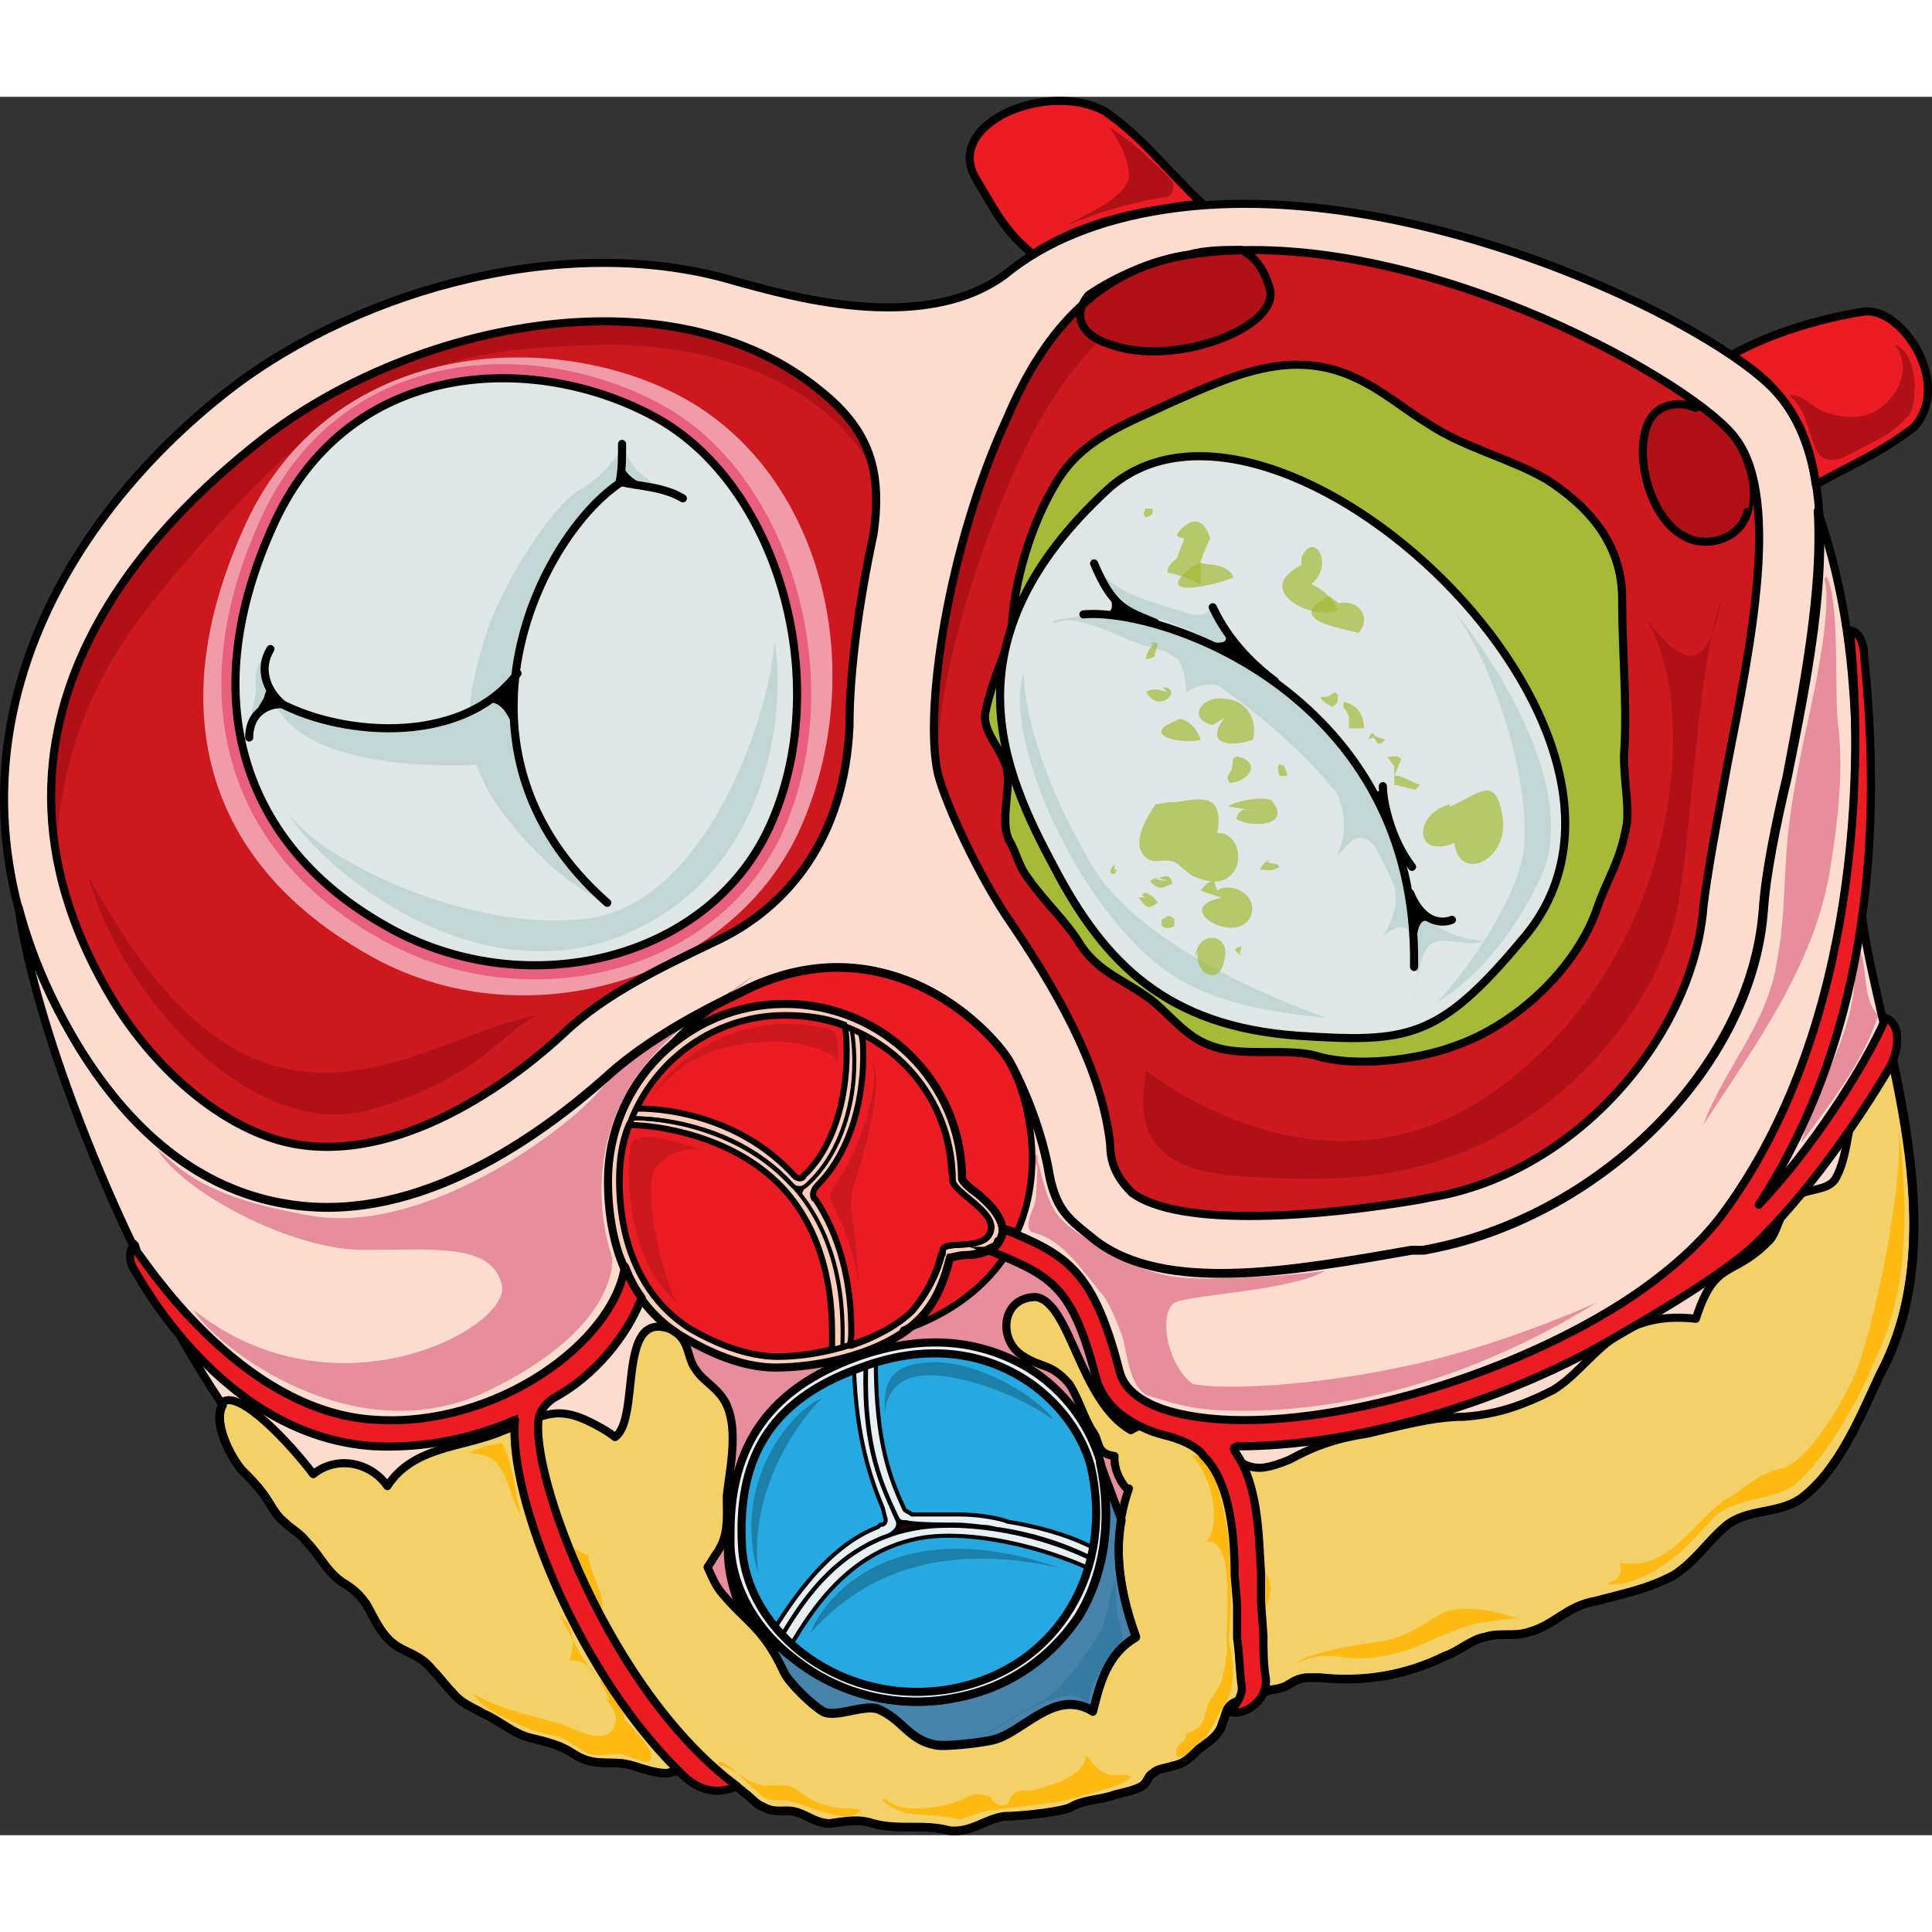 <?xml version="1.0" encoding="utf-8"?>
<!-- Created by: Science Figures, www.sciencefigures.org, Generator: Science Figures Editor -->
<!DOCTYPE svg PUBLIC "-//W3C//DTD SVG 1.1//EN" "http://www.w3.org/Graphics/SVG/1.1/DTD/svg11.dtd">
<svg version="1.1" id="Layer_1" xmlns="http://www.w3.org/2000/svg" xmlns:xlink="http://www.w3.org/1999/xlink" 
	 width="800px" height="800px" viewBox="0 0 238.454 214.558" enable-background="new 0 0 238.454 214.558"
	 xml:space="preserve">
<rect x="0" y="0" width="238.454" height="214.558" fill="#333333" stroke="none"/>
<g>
	<path fill-rule="evenodd" clip-rule="evenodd" fill="#FCDCCE" d="M219.412,36.64c-7.681-8.858-46.082-27.46-75.917-22.735
		c-7.681,1.181-14.474,3.838-19.496,7.972c-10.339,7.677-27.472,2.362-33.085,0.886c-20.382-6.2-46.081,0.591-62.623,13.287
		C5.84,53.47-10.702,83.882,9.68,117.247c7.09,11.516,15.952,18.012,26.29,19.488c15.951,2.361,31.018-8.858,38.697-15.649
		c4.136-3.839,10.043-7.382,16.246-10.335c17.725-9.448,31.018,3.839,33.676,8.268c2.068,3.839,3.84,8.563,4.727,12.992
		c0.886,5.609,2.658,6.496,5.908,9.153c8.566,6.495,23.927,3.838,38.992,1.181c1.477,0,1.477,0,1.477,0
		c21.564-3.838,40.47-22.44,41.946-41.928c0.296-4.429,1.477-10.334,2.954-16.535C224.138,66.462,227.978,46.679,219.412,36.64
		L219.412,36.64z"/>
	<path fill-rule="evenodd" clip-rule="evenodd" fill="#CD181F" d="M88.25,104.184c-6.791,3.249-13.582,6.497-18.602,11.222
		c-5.314,5.02-19.192,15.946-32.774,13.879c-7.972-1.182-16.83-7.973-22.735-17.423c-22.44-36.616,9.153-62.603,18.602-69.985
		c18.602-14.174,50.195-20.67,68.502-5.61c5.905,4.725,7.677,9.745,6.496,17.718c-1.771,8.269-2.953,16.832-2.953,23.624
		C104.194,91.486,97.108,100.05,88.25,104.184L88.25,104.184z M213.147,82.332c-1.181,6.496-2.362,12.698-2.953,17.423
		c-1.181,15.945-15.648,33.072-33.66,36.025c-1.476,0.296-1.476,0.296-1.476,0.296c-12.106,2.067-29.527,3.544-35.433-0.886
		c-1.476-1.477-2.657-3.248-2.657-5.906c-0.886-8.269-5.314-17.127-12.105-27.167c-4.134-5.906-8.268-15.061-9.153-18.604
		c-1.771-7.678,1.181-28.053,8.563-43.999l0,0c4.134-9.745,10.63-18.308,22.44-20.08c26.869-4.134,61.12,15.061,67.025,22.147
		C219.938,48.668,216.099,67.271,213.147,82.332L213.147,82.332z"/>
	<path fill-rule="evenodd" clip-rule="evenodd" fill="#A6BA38" stroke="#000000" stroke-miterlimit="10" d="M124.845,65.759
		c0.295-5.908,2.363-12.998,5.615-18.316c3.251-5.316,8.571-7.09,14.187-9.748c7.389-3.25,14.777-6.795,22.758-2.954
		c3.251,1.477,5.911,3.841,8.866,5.612c4.434,2.955,9.754,4.137,14.482,6.795c5.615,3.545,9.458,8.271,9.458,14.771
		c0,6.204,0.591,12.407,0.296,18.316c-0.296,2.954,0.591,6.794,0.295,9.453c-0.887,5.022-2.364,6.499-3.842,10.931
		c-2.66,7.09-9.754,13.884-17.438,16.543c-4.729,1.772-12.414,2.658-17.143,1.182c-3.251-0.887-8.571,0-11.822-0.887
		c-3.547-0.886-5.024-2.954-7.98-5.612c-3.251-2.659-6.798-3.545-9.162-7.091c-1.773-2.953-4.434-5.316-6.502-8.271
		c-1.182-1.477-1.478-3.249-2.364-4.727c-1.183-2.363,0.296-6.499-0.296-8.862c-0.591-2.363-2.955-4.431-2.66-6.794
		c0.887-4.432,2.956-8.271,4.139-12.703"/>
	<path fill-rule="evenodd" clip-rule="evenodd" fill="#B01117" d="M107.858,46.304L107.858,46.304c0,0,0,0,0,0.295V46.304
		L107.858,46.304z M101.351,36.254c-18.34-15.074-49.99-8.571-68.626,5.616C25.035,48.077,2.257,66.402,6.991,93.3
		c0.592-18.917,10.944-29.854,14.79-34.582c5.028-5.912,14.198-16.257,21.889-20.69c12.128-7.39,23.072-7.094,30.172-7.39
		c11.24-0.295,27.213,2.956,34.017,15.666c-0.296-1.183-0.888-2.66-1.183-3.843C105.492,40.097,104.013,38.027,101.351,36.254
		L101.351,36.254z"/>
	<path fill-rule="evenodd" clip-rule="evenodd" fill="#B01117" d="M124.324,39.514L124.324,39.514
		c-7.39,15.974-10.346,36.384-8.572,44.074c0,0.296,0.296,0.296,0.296,0.592c-1.478-8.282,4.139-28.101,10.938-41.708
		c4.139-8.282,9.46-13.606,11.233-14.198c-4.139-3.254-4.139-3.254-4.139-3.254C129.646,28.865,126.689,33.894,124.324,39.514
		L124.324,39.514z"/>
	<path fill-rule="evenodd" clip-rule="evenodd" fill="#FCDCCE" d="M229.903,102.115c-2.066-13.28,1.477-30.692-5.61-51.056
		c0.591,9.738-1.771,21.839-3.838,32.758c-1.477,6.197-2.657,12.1-2.952,16.527c-1.477,19.478-20.373,38.069-41.927,41.906
		c-1.477,0-1.477,0-1.477,0c-15.059,2.656-30.412,5.313-38.975-1.181c-3.248-2.656-5.02-3.541-5.905-9.148
		c-0.886-4.427-2.657-9.148-4.724-12.985c-2.658-4.427-15.944-17.707-33.66-8.264c-6.2,2.951-12.105,6.493-16.238,10.33
		c-7.678,6.787-22.735,18.002-38.68,15.641c-10.334-1.476-19.191-7.968-26.277-19.478c-3.544-5.902-5.906-11.51-7.383-17.117
		c1.772,13.871,12.401,42.202,24.803,60.794c0.295,0.591,0.295,0.591,0.295,0.591c-1.182,2.065,0.886,6.197,2.362,7.968
		c0.886,0.886,1.771,1.771,2.657,2.951c0.886,1.181,1.477,2.656,2.657,3.542c0.886,0.885,2.067,1.476,2.657,2.36
		c1.771,1.771,2.362,3.542,4.43,5.018c1.476,0.885,2.066,1.476,2.952,2.656c1.181,2.065,2.066,4.426,4.429,5.606
		c1.771,0.886,2.657,1.181,3.838,2.656c0.887,0.886,1.477,1.771,2.362,2.656c1.181,1.476,2.362,1.771,3.839,2.656
		c2.066,0.886,3.543,2.36,5.609,2.951c2.362,0.59,3.839,0.886,5.61,2.065c2.362,1.476,3.839,0.886,6.2,1.181
		c1.771,0.295,3.248,1.181,5.314,1.181c1.182-0.295,1.771-0.59,3.248,0c1.182,0.59,2.362,1.18,3.543,1.18
		c1.182,0.296,1.771,0.296,2.658,1.182c0.885,0.59,1.476,1.475,2.361,1.77c1.477,0.886,2.657,0.296,3.838,0.591
		c1.477,0.295,2.658,1.476,4.43,1.476c2.066-0.295,3.543-0.59,5.314,0c3.248,0.885,6.201,0,9.448,0.885
		c2.657,0.296,4.429-1.475,6.791-1.77c2.067,0,7.382-0.591,8.268-1.182c1.476-0.885,3.838-0.885,5.314-1.475
		c1.181-0.295,2.657-0.591,3.543-1.181c0.591-0.591,0.591-1.181,1.181-1.476c0.591-0.59,1.477-0.59,2.362-0.886
		c1.477-0.295,2.067-0.886,3.248-2.065c1.181-0.886,2.657-1.771,2.952-3.246c0.591-1.181,0.296-2.066,1.772-2.656
		c0.886-0.591,2.066-0.591,2.952-0.886c0.295-0.295,1.181-0.59,1.477-0.59c2.361-0.296,2.066-1.181,4.134-1.476
		c0.59,0,1.181,0,1.771,0c5.314,0.59,10.629-0.295,15.354-2.656c1.771-0.59,3.247-2.066,5.019-2.361c1.772-0.59,3.544,0,5.315-0.59
		c3.247-0.886,4.724-3.246,8.267-3.837c3.248-0.885,6.496-1.476,9.744-3.246c2.657-1.771,3.838-3.837,6.2-5.902
		c2.657-2.36,6.496-1.476,9.448-3.541c4.725-3.542,7.382-10.329,9.744-15.347C241.418,139.89,231.97,116.28,229.903,102.115
		L229.903,102.115z"/>
	<path fill-rule="evenodd" clip-rule="evenodd" fill="#E68E9B" d="M84.07,147.279c-1.771,2.366-0.59,5.323-0.295,7.985
		c0.591,4.437,0.591,8.577,0.887,13.014c0.295,5.324-0.887,12.718,2.067,17.45c3.84,6.211,17.428,2.958,21.268-1.479
		c4.431-5.62,7.68-10.647,14.474-13.31c2.068-0.888,5.612-2.958,7.976-1.479c1.182,0.887,1.182,2.662,1.477,4.141
		c1.478,3.253,6.499,4.141,9.748,2.957c5.907-2.365,1.182-7.098-0.886-10.647c-2.068-3.253-3.25-6.802-4.432-10.647
		c-1.477-3.845-5.021-10.056-9.452-11.535c-6.498-2.07-13.587,1.184-19.79,2.662"/>
	<path fill-rule="evenodd" clip-rule="evenodd" fill="#E8F0F6" d="M105.72,155.478c-10.611,3.852-15.622,10.664-15.622,21.623
		c0,0.593,0,1.186,0,1.777c0.294,5.332,3.242,10.367,7.958,13.922c5.601,4.442,12.969,6.22,20.043,4.739
		c6.189-1.185,11.495-4.739,15.032-10.071c3.242-5.332,4.127-12.145,2.653-18.957c-1.475-5.035-5.012-9.774-10.316-12.44
		C121.341,153.997,114.857,152.22,105.72,155.478L105.72,155.478z"/>
	<path fill-rule="evenodd" clip-rule="evenodd" fill="#20060B" d="M106.261,156.755c-11.787,4.139-15.323,11.822-14.734,22.167
		c0.59,10.64,12.672,20.098,26.228,17.438c12.966-2.659,19.743-14.777,16.797-27.486
		C132.194,160.302,121.291,151.14,106.261,156.755L106.261,156.755z"/>
	<path fill="none" stroke="#F09BA7" stroke-width="8.28" stroke-linecap="round" stroke-linejoin="round" stroke-miterlimit="8" d="
		M95.382,87.708c-7.081,17.41-30.979,24.492-48.092,14.459C30.179,92.43,24.278,76.495,33.719,55.25
		c9.146-21.245,33.929-22.13,48.091-14.753C97.152,48.464,102.758,70.004,95.382,87.708L95.382,87.708z"/>
	<path fill="none" stroke="#E9607F" stroke-width="3.48" stroke-linecap="round" stroke-linejoin="round" stroke-miterlimit="8" d="
		M95.387,89.175c-7.37,17.711-30.957,23.024-48.058,12.988c-17.1-9.74-23.291-27.451-13.857-48.705
		c9.141-21.253,32.432-22.139,47.469-13.873C95.977,47.85,102.758,71.76,95.387,89.175L95.387,89.175z"/>
	<path fill-rule="evenodd" clip-rule="evenodd" fill="#DEE6E6" d="M95.328,89.115c-7.371,17.711-30.957,23.024-48.059,12.988
		c-17.1-9.741-23.291-27.452-13.856-48.705c9.14-21.253,32.432-22.139,47.468-13.874C95.917,47.79,102.698,71.7,95.328,89.115
		L95.328,89.115z"/>
	<path fill-rule="evenodd" clip-rule="evenodd" fill="#C2D6D6" d="M74.89,99.42c-21.512-18.896-8.252-45.467,1.768-51.962
		c0-2.066,0-3.838,0-3.838s-2.063,3.247-5.304,5.019c-3.241,2.066-8.841,10.629-11.198,17.124c-2.063,6.79-4.42,14.171,1.768,22.438
		C68.113,96.468,73.417,98.829,74.89,99.42L74.89,99.42z"/>
	<path fill-rule="evenodd" clip-rule="evenodd" fill="#C2D6D6" d="M33.698,74.37c7.383,4.459,23.033,6.242,30.12-3.271
		c-2.066,4.757-4.134,11.296-4.134,11.296S37.537,84.18,33.698,74.37L33.698,74.37z"/>
	<path fill-rule="evenodd" clip-rule="evenodd" fill="#DEE6E6" d="M136.224,48.396c-20.116,18.617-13.017,34.575-6.508,46.691
		c6.212,11.82,13.903,19.503,29.878,20.685c13.607,0.887,17.453,0.592,27.808-11.82C209.588,78.539,156.636,29.779,136.224,48.396
		L136.224,48.396z"/>
	<path fill-rule="evenodd" clip-rule="evenodd" fill="#C2D6D6" d="M174.466,107.34c0.592-33.521-31.05-44.4-40.809-43.519
		C139.572,64.998,172.692,82.347,174.466,107.34L174.466,107.34z"/>
	
		<path fill-rule="evenodd" clip-rule="evenodd" fill="#B01117" stroke="#000000" stroke-linecap="round" stroke-linejoin="round" stroke-miterlimit="10" d="
		M153.23,18.899c-2.065,0-4.427,0-6.493,0.588c-4.428,0.588-9.445,2.939-12.397,4.996c-2.361,2.938-0.295,5.29,2.952,6.172
		c7.674,2.645,20.366-2.058,19.481-6.76C156.182,21.545,155.001,19.781,153.23,18.899L153.23,18.899z"/>
	<path fill-rule="evenodd" clip-rule="evenodd" fill="#FBCFBB" d="M74.978,133.749c0,8.857,3.248,15.649,9.153,19.192
		c4.429,2.657,8.268,3.838,11.516,3.838c5.61,0,13.583-1.771,17.717-5.905c1.771-1.771,2.952-4.133,3.839-7.677
		c0.295,0,1.181-0.295,1.771-0.295c1.477,0,4.133-0.296,4.724-2.657v-0.295c0-1.772-1.771-3.544-3.247-4.725
		c-0.887-0.591-1.772-1.477-1.772-1.771l0,0c0-11.811-9.743-21.555-21.851-21.555C84.722,111.899,74.978,121.644,74.978,133.749
		L74.978,133.749z"/>
	<path fill-rule="evenodd" clip-rule="evenodd" fill="#20060B" d="M84.996,151.925c-5.916-3.829-8.578-10.604-8.578-18.262
		c0-11.192,9.17-20.323,20.41-20.323c11.536,0,20.706,9.131,20.706,20.323c0,1.473,5.324,3.829,4.733,6.186
		c-0.592,2.65-5.621,1.178-5.916,2.356c-0.592,2.945-2.071,5.597-3.846,7.658c-3.846,3.534-10.945,5.597-16.564,5.597
		C92.095,155.46,87.955,153.692,84.996,151.925L84.996,151.925z"/>
	<path fill-rule="evenodd" clip-rule="evenodd" fill="#FBCFBB" d="M77.9,126.06c-0.89,2.353-1.482,4.998-1.482,7.645
		c0,7.644,2.667,14.406,8.592,18.228c2.963,1.765,7.109,3.528,10.961,3.528c2.37,0,5.333-0.294,7.999-1.176
		C104.858,131.352,87.379,126.06,77.9,126.06L77.9,126.06z"/>
	<path fill-rule="evenodd" clip-rule="evenodd" fill="#FBCFBB" d="M99.513,134.348c4.72-4.143,6.785-12.132,5.605-19.232
		c-2.36-1.184-5.311-1.775-8.261-1.775c-8.555,0-15.93,5.325-18.88,12.724c5.605,0,14.16,2.07,19.766,8.284
		C98.039,134.644,98.923,134.939,99.513,134.348L99.513,134.348z"/>
	<path fill-rule="evenodd" clip-rule="evenodd" fill="#EC1C24" stroke="#000000" stroke-width="0.75" stroke-miterlimit="10" d="
		M104.498,118.07c0-0.888,0-2.365-0.294-3.548c-2.356-0.887-4.713-1.183-7.364-1.183c-7.952,0-15.021,4.73-18.262,11.53
		c4.713,0,13.255,1.479,19.44,8.278c0.589,0.591,1.179,0.296,1.179,0C102.731,129.896,104.498,123.983,104.498,118.07
		L104.498,118.07z"/>
	<path fill-rule="evenodd" clip-rule="evenodd" fill="#FBCFBB" d="M116.866,138.743c0.296-2.065,0.593-4.721,0.593-5.016
		c0-8.262-5.037-15.638-12.443-18.588c1.186,7.081-0.889,14.752-5.332,18.883c0,0.295-1.186,1.475-0.593,2.359
		c2.963,4.131,5.036,10.031,4.74,17.998c3.259-0.885,6.518-2.36,8.591-4.426c1.777-2.065,3.26-4.721,3.852-7.671
		C116.273,142.283,116.866,140.808,116.866,138.743L116.866,138.743z"/>
	
		<path fill-rule="evenodd" clip-rule="evenodd" fill="#EC1C24" stroke="#000000" stroke-width="0.75" stroke-linecap="round" stroke-linejoin="round" stroke-miterlimit="10" d="
		M117.535,133.669c0-0.296,0-0.593,0-0.889c-0.038,0-0.07,0.015-0.107,0.018c-0.318-7.609-4.648-14.042-11.176-17.178
		c0.295,0.592,0.295,2.074,0.295,2.666c0,6.52-2.064,12.445-5.604,16.001c-0.885,0.889-0.59,1.778-0.295,1.778
		c2.949,4.444,4.424,10.074,4.424,16.297c0,0.296,0,1.48-0.295,1.777c0.295,0,0.295,0,0.295,0c2.654-0.889,5.604-2.37,7.373-4.148
		c1.661-1.947,3.053-4.42,3.706-7.166c0.069,0.008,0.128,0.035,0.201,0.035c0-0.297,0-0.297,0-0.594
		c0.296-1.186,5.323,0.297,5.915-2.371C122.858,137.523,117.535,135.151,117.535,133.669z"/>
	<path fill-rule="evenodd" clip-rule="evenodd" fill="#E8F0F6" d="M134.498,180.355c-7.349-3.552-16.461-4.735-22.046-3.552
		c-8.819,1.775-13.228,8.584-15.874,13.023c4.998,5.032,12.935,7.992,21.165,6.513C126.561,194.563,132.734,188.348,134.498,180.355
		L134.498,180.355z"/>
	<path fill-rule="evenodd" clip-rule="evenodd" fill="#26A9E0" d="M113.006,178.003c-8.265,1.774-12.692,8.577-15.349,13.014
		c5.018,4.437,12.396,6.803,20.071,5.324c8.265-1.774,14.168-7.395,16.529-14.789C126.878,178.298,118.32,176.819,113.006,178.003
		L113.006,178.003z"/>
	<path fill-rule="evenodd" clip-rule="evenodd" fill="#E8F0F6" d="M106.834,156.703c-0.296,10.352,2.074,14.788,3.853,18.633
		c0.296,0.592,0.592,0.592,1.186,0.592c0.889,0.296,5.333,0.296,5.926,0.296c1.778,0,3.26,0.295,3.853,0.295
		s1.185,0.296,1.778,0.296c3.852,0.592,7.704,1.774,11.26,3.55v0.295l0,0c0.889-3.549,0.889-7.689,0-11.83
		C132.319,160.253,121.651,151.38,106.834,156.703L106.834,156.703z"/>
	<path fill-rule="evenodd" clip-rule="evenodd" fill="#26A9E0" d="M134.692,168.782c-2.364-8.254-12.411-16.803-26.594-12.676
		c0,10.023,1.772,14.444,3.546,18.277c0.295,0.294,0.591,0.294,0.887,0.589c0.886,0,5.022,0,5.909,0c2.659,0,5.319,0.59,5.909,0.885
		c3.547,0.589,7.092,1.474,10.638,3.242C135.578,175.857,135.578,172.319,134.692,168.782L134.692,168.782z"/>
	<path fill-rule="evenodd" clip-rule="evenodd" fill="#E8F0F6" d="M106.312,156.78c-11.826,4.126-15.374,11.789-14.783,22.104
		c0,4.127,2.365,8.253,5.618,11.495l0,0c0,0-0.296-0.295-0.592-0.59c2.365-3.831,5.913-9.432,12.714-12.084
		c0.295,0,2.068-0.885,1.478-2.063c-1.774-4.126-4.14-8.547-3.843-18.862C106.607,156.78,106.312,156.78,106.312,156.78
		L106.312,156.78z"/>
	<path fill-rule="evenodd" clip-rule="evenodd" fill="#26A9E0" d="M108.357,176.526L108.357,176.526L108.357,176.526
		L108.357,176.526L108.357,176.526z M109.243,175.345c-0.295-1.183-0.295-1.183-0.295-1.183c-1.477-3.547-3.248-8.571-3.543-17.143
		c-11.22,4.138-14.467,11.526-13.876,21.871c0,3.547,1.771,7.094,4.133,10.049c2.066-3.251,6.496-10.049,12.695-12.413
		c0.295-0.295,0.295-0.295,0.295-0.295s0,0,0.296,0C109.539,175.936,109.243,175.345,109.243,175.345L109.243,175.345z"/>
	<path fill-rule="evenodd" clip-rule="evenodd" fill="#EC1C24" stroke="#000000" stroke-width="0.75" stroke-miterlimit="10" d="
		M77.599,126.899c-0.886,2.062-1.182,4.417-1.182,6.772c0,7.655,2.658,14.427,8.563,18.255c2.953,1.767,7.087,3.533,10.926,3.533
		c2.067,0,4.429-0.295,6.791-0.884c0-0.589,0-1.472,0-2.061c0-7.361-2.066-13.544-6.2-17.961
		C90.296,128.077,80.847,126.899,77.599,126.899L77.599,126.899z"/>
	<path fill-rule="evenodd" clip-rule="evenodd" fill="#F3D169" d="M206.652,182.392c2.657-1.771,3.838-3.836,6.2-5.901
		c2.657-2.36,6.495-1.476,9.447-3.541c4.725-3.541,7.382-10.328,9.743-15.345c6.495-12.098,4.134-27.441,1.182-40.425
		c-0.887,0.886-1.771,2.065-2.658,3.246c-2.656,3.836-2.066,10.032-4.133,13.278c-1.181,1.476-3.543,0.885-5.314,2.36
		c-1.477,1.476-1.771,4.427-2.952,5.312c-4.429,4.426-6.495,2.065-8.857,9.442c-10.334-1.181-12.695,5.901-17.715,8.853
		c-4.134,2.065-7.086,2.95-10.924,3.246c-3.838,0-7.972,1.18-11.81,2.064c-3.839,0.591-6.496,1.476-9.743,3.246
		c-5.02,2.066-5.02,0.59-9.743-1.771c-1.181-0.885-7.677-2.655-8.857-2.36c-3.838,1.476-3.543,5.312-1.477,7.672
		c0.296,0,0.296,0,0.296,0c-2.067,5.901-1.477,11.803,0.886,18.295c-3.543,2.065-4.429,5.606-5.314,9.147
		c-4.725-2.951-8.563,2.655-12.4,3.541c-1.181,0.295-5.904,0.885-7.086,0.59c-3.248-0.59-4.133-3.246-7.086-4.426
		c-1.771-0.591-5.314,1.18-6.791,0.295c-1.476-0.886-4.133-3.541-4.723-4.722c-2.658-5.606-4.43-5.901-7.677-9.737
		c-1.771-2.065-1.771-4.722-4.134-6.491c-2.361-2.066-3.248-0.295-4.724-3.246c-2.952-4.721-0.296-7.377-5.905-10.623
		s-6.79-1.771-12.4,0.295c-4.724,2.066-10.924,1.771-14.171,6.787c-2.067-2.951-6.2-3.836-9.153-1.476
		c-2.656-3.541-9.152-10.622-11.219-8.853c0,0.296,0,0.296,0,0.296c-1.182,2.065,0.886,6.196,2.361,7.967
		c0.887,0.886,1.771,1.771,2.658,2.95c0.885,1.181,1.476,2.656,2.656,3.541c0.887,0.886,2.067,1.476,2.658,2.361
		c1.771,1.77,2.361,3.541,4.428,5.016c1.477,0.886,2.067,1.476,2.953,2.656c1.181,2.065,2.066,4.426,4.429,5.606
		c1.771,0.885,2.657,1.181,3.838,2.655c0.886,0.886,1.476,1.771,2.362,2.656c1.181,1.475,2.361,1.77,3.838,2.655
		c2.066,0.886,3.543,2.36,5.609,2.95c2.362,0.591,3.838,0.886,5.609,2.066c2.362,1.475,3.838,0.885,6.201,1.18
		c1.771,0.295,3.247,1.181,5.313,1.181c1.181-0.295,1.771-0.59,3.248,0c1.181,0.59,2.362,1.181,3.543,1.181
		c1.181,0.295,1.771,0.295,2.657,1.18c0.886,0.59,1.477,1.476,2.361,1.771c1.477,0.886,2.658,0.295,3.839,0.591
		c1.476,0.295,2.657,1.475,4.429,1.475c2.066-0.295,3.543-0.59,5.314,0c3.247,0.886,6.199,0,9.447,0.886
		c2.657,0.295,4.429-1.476,6.791-1.771c2.066,0,7.381-0.59,8.267-1.181c1.477-0.885,3.838-0.885,5.314-1.476
		c1.181-0.295,2.657-0.59,3.543-1.18c0.59-0.59,0.59-1.181,1.181-1.476c0.591-0.59,1.477-0.59,2.362-0.886
		c1.476-0.295,2.066-0.885,3.247-2.064c1.182-0.886,2.657-1.771,2.953-3.246c0.59-1.181,0.295-2.066,1.771-2.656
		c0.886-0.59,2.066-0.59,2.952-0.885c0.295-0.295,1.181-0.59,1.477-0.59c2.361-0.296,2.066-1.181,4.133-1.476
		c0.591,0,1.181,0,1.771,0c5.314,0.59,10.629-0.296,15.353-2.656c1.771-0.59,3.248-2.065,5.02-2.36c1.771-0.59,3.543,0,5.314-0.59
		c3.247-0.886,4.724-3.246,8.267-3.836C200.157,184.752,203.404,184.162,206.652,182.392L206.652,182.392z"/>
	<path fill-rule="evenodd" clip-rule="evenodd" fill="#EC1C24" stroke="#000000" stroke-width="0.75" stroke-miterlimit="10" d="
		M121.886,142.312L121.886,142.312c0.293,0,0.293,0,0.293-0.292c-1.172,0.583-2.344,0.874-3.223,0.874
		c-0.586,0-1.465,0.292-1.758,0.292c-0.879,3.497-2.051,5.829-3.81,7.577c-0.586,0.583-1.172,1.166-2.052,1.457l0,0
		c6.154-2.04,10.256-5.537,12.601-9.034C123.352,142.894,122.766,142.603,121.886,142.312L121.886,142.312z"/>
	<path fill-rule="evenodd" clip-rule="evenodd" fill="#EC1C24" stroke="#000000" stroke-width="0.75" stroke-miterlimit="10" d="
		M118.701,133.339L118.701,133.339c0,0.294,0.886,1.176,1.772,1.764c1.182,1.176,2.955,2.646,3.251,4.409
		c0.59,0.294,1.182,0.294,1.772,0.588c3.841-8.524,0.887-17.931-1.183-21.458c-0.295-0.295-0.59-0.883-0.886-1.176
		c-3.842-5.292-16.253-15.286-32.505-6.762c-0.296,0-0.592,0-0.887,0.294c-2.955,1.764-5.615,4.115-7.979,6.761
		c3.842-3.527,9.16-5.879,14.775-5.879C108.949,111.88,118.701,121.581,118.701,133.339L118.701,133.339z"/>
	<path fill-rule="evenodd" clip-rule="evenodd" fill="#F3B2BC" d="M123.458,141.18c0-0.36,0.239-0.72,0.239-1.08
		C123.698,140.46,123.458,140.819,123.458,141.18L123.458,141.18z"/>
	<path fill-rule="evenodd" clip-rule="evenodd" fill="#EC1C24" stroke="#000000" stroke-width="0.75" stroke-miterlimit="10" d="
		M120.34,9.964c2.66,4.414,3.546,6.474,7.093,9.416c4.434-2.942,10.049-4.708,15.961-5.591c1.772-0.294,3.251-0.589,5.024-0.589
		c-4.434-4.119-7.39-8.238-12.118-11.476C129.207-2.101,116.498,3.196,120.34,9.964L120.34,9.964z"/>
	<path fill-rule="evenodd" clip-rule="evenodd" fill="#EC1C24" stroke="#000000" stroke-width="0.75" stroke-miterlimit="10" d="
		M229.983,26.453c0,0-8.883,1.187-16.285,5.342c2.665,1.78,4.441,3.265,5.626,4.748c2.665,2.968,4.146,6.825,4.737,11.276
		c3.553-2.077,7.994-3.857,12.14-7.122C240.938,35.356,234.72,25.859,229.983,26.453L229.983,26.453z"/>
	<path fill-rule="evenodd" clip-rule="evenodd" fill="#4783AA" d="M138.368,175.631c-0.886-2.364-1.771-4.728-2.656-7.091
		c1.476,6.795,0.59,13.591-2.656,18.909c-3.542,5.318-8.854,8.864-15.051,10.046c-7.083,1.478-14.461-0.295-20.067-4.728
		c-4.723-3.546-7.674-8.568-7.969-13.887c0-0.591,0-1.182,0-1.772c-0.59,3.545,0.295,7.091,1.771,10.341
		c1.771,1.772,3.247,3.25,5.017,7.091c0.591,1.183,3.247,3.842,4.723,4.728c1.476,0.887,5.017-0.886,6.787-0.295
		c2.951,1.182,3.837,3.841,7.083,4.432c1.181,0.296,5.902-0.296,7.083-0.591c3.836-0.887,7.673-6.5,12.395-3.546
		c0.886-3.545,1.771-7.091,5.313-9.159C138.368,185.086,137.482,180.358,138.368,175.631L138.368,175.631z"/>
	<path fill-rule="evenodd" clip-rule="evenodd" fill="#FEB913" d="M160.058,193.38c4.119-2.065,5.295,0,10.297-0.885
		c4.707-0.591,8.531-3.541,12.355-4.131c3.531-0.59,4.708-0.59,4.708-0.59c-4.119-1.18-6.473-1.475-8.826-0.885
		c-2.06,0.885-5.001,3.54-8.826,3.835C165.942,191.314,160.941,192.199,160.058,193.38L160.058,193.38z"/>
	<path fill-rule="evenodd" clip-rule="evenodd" fill="#FEB913" d="M210.218,176.46c3.256-3.537,6.512-2.947,10.063-4.421
		s8.88-10.61,10.656-15.032c1.776-4.126,5.92-11.199,3.256-30.947c1.185,6.779-2.96,26.232-5.328,31.832
		c-2.664,5.6-6.512,11.199-9.472,11.494C216.73,169.976,211.698,174.102,210.218,176.46L210.218,176.46z"/>
	<path fill-rule="evenodd" clip-rule="evenodd" fill="#C2D6D6" d="M129.938,64.694c7.957-1.755,15.619,0.293,20.04,7.605
		c-2.947-2.633-5.305-3.803-9.136-4.68c-2.652-0.878-8.252-4.096-10.609-2.633"/>
	<path fill-rule="evenodd" clip-rule="evenodd" fill="#C2D6D6" d="M142.298,67.02c2.937,0.294,4.111,3.823,4.111,6.471
		c3.23-2.059,5.874-0.294,8.811,1.177c3.524,2.059,6.755,3.823,9.397,7.353"/>
	<path fill-rule="evenodd" clip-rule="evenodd" fill="#C2D6D6" d="M159.098,76.38c0.89,0.887,1.483,2.068,2.076,2.955
		c1.187,1.772,2.373,3.25,3.263,5.318c1.482,2.955,2.076,5.909,0.593,8.864c1.187-0.591,1.483-2.068,2.966-2.068
		c1.187,0,2.373,1.772,2.967,2.659c1.779,3.25,1.779,6.501-0.297,9.456c1.187-0.887,3.263-2.068,3.263,0.295
		c0.89-1.182-0.297-5.022-0.593-6.501c-0.594-3.841-2.373-8.273-4.449-11.523"/>
	<path fill-rule="evenodd" clip-rule="evenodd" fill="#C2D6D6" d="M174.458,111.06c0.894-3.283,0.596-8.059,0-11.64
		c1.787,2.984,5.064,4.477,8.64,4.775c-1.489,0.597-2.979,0-4.469,0c-2.384-0.299-2.979,1.193-3.575,3.88"/>
	<path fill-rule="evenodd" clip-rule="evenodd" fill="#C2D6D6" d="M134.498,56.939c0.595,1.179,1.189,1.768,1.784,2.946
		c0.595,0.883,1.486,1.473,2.379,2.355c1.486,1.473,2.676,1.768,5.054,2.356c2.082,0.884,4.163,1.473,5.946,2.651
		c1.487,0.589,3.568,2.356,4.758,2.65c-2.379-2.65-3.568-4.418-4.758-7.363c-0.892,2.062-2.081,1.473-4.162,0.884
		c-3.567-1.179-9.217-2.356-10.406-6.48"/>
	<path fill-rule="evenodd" clip-rule="evenodd" fill="#C2D6D6" d="M134.905,95.062c5.893,9.764,22.98,16.567,28.873,18.639
		c-14.731-1.479-20.624-4.438-27.694-13.904c-7.071-9.467-11.785-23.075-9.723-28.696C126.361,76.129,129.012,85.3,134.905,95.062
		L134.905,95.062z"/>
	<path fill-rule="evenodd" clip-rule="evenodd" fill="#C2D6D6" d="M188.136,92.434c-0.59,6.489-7.672,16.222-10.918,19.466
		c1.771-1.18,7.967-5.014,12.983-15.632c5.017-10.912-6.492-28.019-11.213-33.328C182.825,67.364,188.726,81.521,188.136,92.434
		L188.136,92.434z"/>
	<path fill-rule="evenodd" clip-rule="evenodd" fill="#C2D6D6" d="M76.658,43.02c0.617,1.188,1.234,2.078,1.852,2.969
		c0.926,0.891,2.16,1.484,2.469,2.671c-1.234-0.593-2.777-0.89-4.012-1.187"/>
	<path fill-rule="evenodd" clip-rule="evenodd" fill="#C2D6D6" d="M32.759,68.819c-1.473,1.738-1.178,2.607-1.178,4.345
		c0,1.448-0.884,2.607-0.295,4.056c0.59-0.869,1.179-2.607,2.651-2.317"/>
	<path fill-rule="evenodd" clip-rule="evenodd" fill="#C2D6D6" d="M35.378,88.005c2.656,5.616,21.838,23.055,41.021,15.666
		c18.887-7.39,20.658-28.375,19.183-36.651c-0.296,8.276-7.968,31.922-22.429,34.286C58.693,103.671,38.625,93.917,35.378,88.005
		L35.378,88.005z"/>
	
		<path fill-rule="evenodd" clip-rule="evenodd" fill="#B01117" stroke="#000000" stroke-linecap="round" stroke-linejoin="round" stroke-miterlimit="10" d="
		M212.497,54.579c-8.874,2.961-12.719-14.207-7.099-16.279C212.497,35.34,220.778,51.62,212.497,54.579L212.497,54.579z"/>
	<path fill-rule="evenodd" clip-rule="evenodd" fill="#B01117" d="M10.898,96.18c3.842,14.486,19.801,32.521,34.281,28.973
		c14.186-3.844,16.846-10.052,21.279-11.825c-9.753,1.773-20.393,9.756-32.805,6.208C21.537,115.987,13.558,100.91,10.898,96.18
		L10.898,96.18z"/>
	<path fill-rule="evenodd" clip-rule="evenodd" fill="#B01117" d="M203.061,64.227c6.783,10.65,4.719,40.53-17.104,57.394
		c-21.823,17.159-44.53-1.479-44.53-1.479c-0.59,4.733-1.77,11.834,10.616,13.017c12.091,0.888,23.297,0.888,34.504-5.917
		c11.206-6.804,17.988-17.455,20.053-25.146c2.064-7.396,2.654-31.359,5.897-40.235C211.024,69.256,208.959,72.214,203.061,64.227
		L203.061,64.227z"/>
	<path fill-rule="evenodd" clip-rule="evenodd" fill="#CD181F" d="M80.258,123.659c2.068-3.84,10.343-11.52,22.162-8.565
		c1.478,0.295,0.887,4.135,0.887,4.135c0-1.477-5.023-2.658-7.979-2.658C92.374,116.866,85.578,116.57,80.258,123.659
		L80.258,123.659z"/>
	<path fill-rule="evenodd" clip-rule="evenodd" fill="#CD181F" d="M86.378,129.854c-3.803-1.177-7.605-2.354-8.482-0.589
		c-0.586,2.061-0.878,14.419,5.85,19.715c-1.463-1.471-4.973-14.712-2.633-17.066C83.161,129.56,86.378,129.854,86.378,129.854
		L86.378,129.854z"/>
	<path fill-rule="evenodd" clip-rule="evenodd" fill="#CD181F" d="M105.693,133.436c-0.295,0.593-0.885,2.962-0.59,3.851
		c0.295,2.666,0.885,7.404,0.885,9.773c0-2.073-1.475-7.107-2.949-9.773c-1.181-2.666-0.295-1.777,1.77-5.924
		s3.54-9.181,2.949-12.143C108.938,121.589,107.167,128.697,105.693,133.436L105.693,133.436z"/>
	<path fill-rule="evenodd" clip-rule="evenodd" fill="#1C80AB" d="M130.778,181.569c-19.495-6.789-28.652,2.656-30.72,7.971
		C103.898,185.407,112.464,177.437,130.778,181.569L130.778,181.569z"/>
	<path fill-rule="evenodd" clip-rule="evenodd" fill="#1C80AB" d="M109.178,162.375c0-1.771,0-3.54,1.187-4.72
		c0.889-0.886,2.372-1.476,5.338-1.476c6.821,0.295,13.643,5.604,14.235,7.08c-4.448-3.245-12.753-6.195-16.904-5.31
		C110.365,158.54,109.474,160.31,109.178,162.375L109.178,162.375z"/>
	<path fill-rule="evenodd" clip-rule="evenodd" fill="#1C80AB" d="M93.606,182.34c-3.508-11.447,4.384-20.546,7.892-21.72
		C99.744,162.087,92.144,171.187,93.606,182.34L93.606,182.34z"/>
	<path fill-rule="evenodd" clip-rule="evenodd" fill="#377AA3" d="M119.858,202.26c2.37,0,4.444-2.067,6.518-2.954
		c2.073-1.182,3.851-2.067,5.333-4.135c1.48-1.772,2.962-3.84,4.146-5.908c0.89-1.772,0.89-4.135,1.778-6.203
		c0.296,2.068,0,3.84,0.592,5.612c0.297,1.478,0.593,1.478-0.296,2.659c-1.777,2.362-3.555,4.431-3.555,7.384
		c-2.074-4.135-10.369,2.363-12.443,3.249"/>
	<path fill-rule="evenodd" clip-rule="evenodd" fill="#B01117" d="M136.924,3.78c2.653,1.478,5.601,4.434,7.369,6.207
		c0.885,0.887,0.59,2.069-0.295,2.365c-2.063,0.296-6.779,1.183-12.381,3.547c3.538-2.068,8.254-3.843,7.665-6.799
		C138.988,6.44,136.924,3.78,136.924,3.78L136.924,3.78z"/>
	<path fill-rule="evenodd" clip-rule="evenodd" fill="#B01117" d="M220.778,36.841c2.085,1.472,2.383,4.415,3.275,6.476
		c1.191,2.943,4.169,0.883,6.254-0.294c2.084-0.884,3.871-2.061,5.359-3.827c1.191-1.766,0.894-7.947-1.786-8.536
		c2.382,2.943,0,7.359-3.275,8.536c-1.787,0.589-3.573,0.294-5.36-0.294c-1.191-0.295-2.68-2.061-3.871-2.061"/>
	<path fill-rule="evenodd" clip-rule="evenodd" fill="#FEB913" d="M75.597,198.888c0.889,0.894,6.221,5.66,4.443,6.554
		c-0.592,0.298-2.962-0.894-3.555-0.894c-1.48,0-2.369,0.298-3.85,0c-1.186-0.596-2.074-1.489-3.555-2.086
		c-1.186-0.297-2.666-0.596-4.146-1.191c-2.074-0.894-5.629-2.383-6.518-4.171c3.555,2.085,7.406,2.682,11.256,3.873
		c1.481,0.596,4.147,2.086,5.629,0.894c1.184-1.191,0.888-3.575-0.594-4.171"/>
	<path fill-rule="evenodd" clip-rule="evenodd" fill="#FEB913" d="M88.833,205.5c1.48,0.296,2.961,2.365,4.145,3.253
		c1.48,1.479,1.775,1.479,3.552,1.479c2.368,0,7.992,3.549,9.769,1.183c-1.48-0.296-2.664,0-4.44-0.592
		c-1.479-0.296-2.368-1.183-3.848-2.069c-1.185-0.592-2.072-0.296-3.552-0.296c-2.369-0.296-3.553-2.07-5.92-2.661"/>
	<path fill-rule="evenodd" clip-rule="evenodd" fill="#FEB913" d="M151.445,189.878c0.88,2.65,1.173,6.48-0.293,8.542
		c-1.467,2.062-2.641,6.479-5.867,6.479c-0.587-1.768,1.174-1.473,1.174-2.945c2.346-0.589,2.053-2.062,2.64-3.534
		c0.587-1.179,1.467-2.062,1.76-3.24c0.587-2.062,0.587-4.418,0.88-6.479"/>
	<path fill-rule="evenodd" clip-rule="evenodd" fill="#FEB913" d="M155.558,181.02c0.6,1.182,1.5,2.363,1.2,3.545
		c0,1.477-1.5,2.954-1.2,4.136"/>
	<path fill-rule="evenodd" clip-rule="evenodd" fill="#FEB913" d="M147.098,167.7c2.352,2.37,3.822,8.296,1.764,10.666
		c4.116-0.593,2.059,11.852,2.646,13.334c0.588-4.445,0.588-11.853-0.294-16.297c-0.588-2.37-0.883-6.223-3.528-7.703"/>
	<path fill-rule="evenodd" clip-rule="evenodd" fill="#FEB913" d="M108.938,210.278c2.658,2.365,5.317,1.479,7.976,2.07
		c1.182,0,1.182,0.591,2.363,0c1.182-0.296,2.067-0.888,3.545-0.888c3.248-0.591,6.498-0.591,9.747-1.479
		c1.772-0.591,6.203-1.479,7.089-2.661c-1.182-0.592-2.363,0.295-3.544-0.592c-0.887-0.296-1.478-1.479-2.068-2.07
		c0,2.662-4.726,3.845-6.794,4.437c-0.886,0-1.182-0.296-2.067,0.296c-0.886,0.591-0.296,1.479-1.477,1.479
		c-1.182,0-1.182-1.184-2.067-1.184c-1.478-0.591-2.363,0.296-3.25,0.592c-2.067,0.887-7.68,1.774-9.156-0.296"/>
	<path fill-rule="evenodd" clip-rule="evenodd" fill="#FEB913" d="M60.174,166.436c0.589,0,1.473-0.296,1.768-0.296
		c1.473,2.664,1.473,5.92,2.356,8.88c-1.179-1.776-1.473-4.44-2.651-5.92c-0.884-1.479-2.356-1.479-3.829-1.776"/>
	<path fill-rule="evenodd" clip-rule="evenodd" fill="#FEB913" d="M70.53,178.851c0.593,0.592,1.48,0.888,2.072,1.184
		c0.296,2.365,1.776,4.14,1.776,6.506c-2.961-1.774-2.368-5.914-4.44-8.28"/>
	<path fill-rule="evenodd" clip-rule="evenodd" fill="#FEB913" d="M69.986,188.276c0.889,1.792,0.889,2.688,0.296,4.779
		c3.849-0.598,5.032,6.273,6.513,8.364c1.184-2.091-1.48-4.78-2.961-6.273c-2.071-2.091-3.256-5.078-4.735-7.767"/>
	<path fill-rule="evenodd" clip-rule="evenodd" fill="#F3D169" d="M75.531,165.625c3.838-1.475,0.295-15.925,7.086-13.565
		c2.656,1.18,2.066,3.538,3.247,5.013c0.886,1.475,2.952,2.359,3.838,4.424c1.477,3.244,0.296,8.258,0,11.207
		c0,2.949,0.296,5.014-1.476,7.373c-0.887,1.475-2.658,4.424-3.838,2.064c-3.248-0.59-5.314-2.359-7.382-4.719
		c-0.886-1.18-3.247-3.244-3.542-4.424c-0.887-2.359,0.59-4.129,0.295-6.488"/>
	<path fill-rule="evenodd" clip-rule="evenodd" fill="#F3D169" d="M127.822,148.14c-4.133,0-4.724,5.055-1.771,7.136
		c2.657,1.784,3.543,0.892,5.905,3.567c1.181,1.784,1.771,4.162,2.952,5.946c0.886,1.189,0.295,2.676,2.657,2.974
		c1.771,0.297,3.543-0.893,4.133-2.379C133.431,163.6,132.545,148.734,127.822,148.14"/>
	<path fill="none" stroke="#000000" stroke-linecap="round" stroke-linejoin="round" stroke-miterlimit="10" d="M233.224,117.18
		c-0.887,0.886-1.771,2.065-2.658,3.246c-2.656,3.836-2.066,10.032-4.133,13.278c-1.181,1.476-3.543,0.885-5.314,2.36
		c-1.477,1.476-1.771,4.427-2.952,5.312c-4.429,4.426-6.495,2.065-8.857,9.442c-10.334-1.181-12.695,5.901-17.715,8.853
		c-4.134,2.065-7.086,2.95-10.924,3.246c-3.838,0-7.972,1.18-11.81,2.064c-3.839,0.591-6.496,1.476-9.743,3.246
		c-5.02,2.066-5.02,0.59-9.743-1.771c-1.181-0.885-7.677-2.655-8.857-2.36c-0.354,0.136-0.66,0.298-0.945,0.47
		c-6.338-3.611-7.466-15.888-11.75-16.427c-4.133,0-4.724,5.055-1.771,7.136c2.657,1.784,3.543,0.892,5.905,3.567
		c1.181,1.784,1.771,4.162,2.952,5.946c0.885,1.188,0.297,2.673,2.65,2.973c-0.09,1.393,0.487,2.87,1.482,4.007
		c0.296,0,0.296,0,0.296,0c-2.067,5.901-1.477,11.803,0.886,18.295c-3.543,2.065-4.429,5.606-5.314,9.147
		c-4.725-2.951-8.563,2.655-12.4,3.541c-1.181,0.295-5.904,0.885-7.086,0.59c-3.248-0.59-4.133-3.246-7.086-4.426
		c-1.771-0.591-5.314,1.18-6.791,0.295c-1.476-0.886-4.133-3.541-4.723-4.722c-2.658-5.606-4.43-5.901-7.677-9.737
		c-0.866-1.01-1.31-2.161-1.812-3.281c0.343-0.483,0.651-0.993,0.893-1.395c1.771-2.359,1.476-4.424,1.476-7.373
		c0.296-2.949,1.477-7.963,0-11.207c-0.886-2.064-2.952-2.949-3.838-4.424c-1.181-1.475-0.591-3.833-3.247-5.013
		c-6.554-2.276-3.485,11.097-6.711,13.36c-0.43-0.338-0.921-0.68-1.523-1.028c-5.609-3.246-6.79-1.771-12.4,0.295
		c-4.724,2.066-10.924,1.771-14.171,6.787c-2.067-2.951-6.2-3.836-9.153-1.476c-2.656-3.541-9.152-10.622-11.219-8.853
		c0,0.296,0,0.296,0,0.296c-1.182,2.065,0.886,6.196,2.361,7.967c0.887,0.886,1.771,1.771,2.658,2.95
		c0.885,1.181,1.476,2.656,2.656,3.541c0.887,0.886,2.067,1.476,2.658,2.361c1.771,1.77,2.361,3.541,4.428,5.016
		c1.477,0.886,2.067,1.476,2.953,2.656c1.181,2.065,2.066,4.426,4.429,5.606c1.771,0.885,2.657,1.181,3.838,2.655
		c0.886,0.886,1.476,1.771,2.362,2.656c1.181,1.475,2.361,1.77,3.838,2.655c2.066,0.886,3.543,2.36,5.609,2.95
		c2.362,0.591,3.838,0.886,5.609,2.066c2.362,1.475,3.838,0.885,6.201,1.18c1.771,0.295,3.247,1.181,5.313,1.181
		c1.181-0.295,1.771-0.59,3.248,0c1.181,0.59,2.362,1.181,3.543,1.181c1.181,0.295,1.771,0.295,2.657,1.18
		c0.886,0.59,1.477,1.476,2.361,1.771c1.477,0.886,2.658,0.295,3.839,0.591c1.476,0.295,2.657,1.475,4.429,1.475
		c2.066-0.295,3.543-0.59,5.314,0c3.247,0.886,6.199,0,9.447,0.886c2.657,0.295,4.429-1.476,6.791-1.771
		c2.066,0,7.381-0.59,8.267-1.181c1.477-0.885,3.838-0.885,5.314-1.476c1.181-0.295,2.657-0.59,3.543-1.18
		c0.59-0.59,0.59-1.181,1.181-1.476c0.591-0.59,1.477-0.59,2.362-0.886c1.476-0.295,2.066-0.885,3.247-2.064
		c1.182-0.886,2.657-1.771,2.953-3.246c0.59-1.181,0.295-2.066,1.771-2.656c0.886-0.59,2.066-0.59,2.952-0.885
		c0.295-0.295,1.181-0.59,1.477-0.59c2.361-0.296,2.066-1.181,4.133-1.476c0.591,0,1.181,0,1.771,0
		c5.314,0.59,10.629-0.296,15.353-2.656c1.771-0.59,3.248-2.065,5.02-2.36c1.771-0.59,3.543,0,5.314-0.59
		c3.247-0.886,4.724-3.246,8.267-3.836c3.248-0.886,6.495-1.476,9.743-3.246c2.657-1.771,3.838-3.836,6.2-5.901
		c2.657-2.36,6.495-1.476,9.447-3.541c4.725-3.541,7.382-10.328,9.743-15.345C238.538,145.507,236.176,130.163,233.224,117.18z"/>
	<path fill-rule="evenodd" clip-rule="evenodd" fill="#FEB913" d="M198.458,183.603c6.154,0.297,12.016-6.827,15.239-10.982
		c-4.688,2.968-7.62,9.498-13.774,8.311c0.293,1.188,0,2.078-1.172,2.375"/>
	<path fill-rule="evenodd" clip-rule="evenodd" fill="#E68E9B" d="M225.155,59.516c1.172,3.842-1.757,16.255-2.636,20.393
		c-0.879,4.433-1.758,8.866-2.05,13.595c-0.293,4.434-0.293,8.866-1.172,13.3c-1.172,7.685-6.443,13.004-9.079,20.097
		c6.736-10.344,14.059-20.097,15.815-32.51c0.879-5.615,1.464-11.23,0.879-16.551c-0.586-2.955,0.293-15.368-1.465-18.619"/>
	<path fill-rule="evenodd" clip-rule="evenodd" fill="#E68E9B" d="M228.855,107.134c0.593,7.704-4.739,15.111-6.517,21.926
		c3.555-4.74,7.702-10.074,9.479-15.703c-2.073-2.074-1.185-5.63-2.37-8.297"/>
	<path fill-rule="evenodd" clip-rule="evenodd" fill="#EF8FA1" d="M128.068,130.727c0,1.173,0,2.347,0,3.813
		c0,1.173-0.89,3.227-0.593,4.399c0.297,1.174,0.593,0.587,1.78,1.467c1.484,0.587,2.672,2.054,3.563,2.934
		c-3.266-4.106-3.563-8.8-5.64-13.2"/>
	<path fill-rule="evenodd" clip-rule="evenodd" fill="#E68E9B" d="M136.658,147.899c2.655,3.543,1.771,10.923,5.016,12.398
		c1.18,0.295,4.131,1.477,7.966,1.771c10.03,0.59,27.438-0.886,47.499-13.284c-3.245,1.476-13.276,5.608-22.717,7.675
		c-11.801,2.657-23.603,3.248-27.438,2.362C140.494,157.051,139.313,147.899,136.658,147.899L136.658,147.899z"/>
	<path fill-rule="evenodd" clip-rule="evenodd" fill="#E68E9B" d="M23.849,149.696c2.66,4.428,19.796,18.004,36.342,10.035
		c16.545-7.969,15.363-16.528,15.363-16.528s-6.5-16.822,9.454-28.923c16.25-12.101,2.659-1.476,0,0
		c-2.954,1.476-7.386,4.427-10.932,8.264c-3.25,4.132-20.682,17.708-35.159,15.643c-14.182-2.361-16.545-5.903-19.5-8.264
		c3.25,5.313,16.546,12.396,25.409,12.396c8.864,0,15.954-0.886,17.136,4.427C62.849,152.058,41.281,163.567,23.849,149.696
		L23.849,149.696z"/>
	<path fill-rule="evenodd" clip-rule="evenodd" fill="#E68E9B" d="M128.109,131.34c1.477,6.188,2.067,7.071,6.2,9.724
		c4.134,2.651,7.677,4.42,12.105,4.714c4.429,0.295,13.285-0.294,17.123-0.884c-3.838,2.357-15.942,2.946-18.305,3.83
		c-2.657,0.885-1.181,10.019,4.134,11.197c5.609,1.179-8.857-0.589-8.857-0.589s-2.361-8.84-4.429-11.492
		c-2.361-2.651-4.724-6.776-8.562-7.661c-1.182-0.294-0.295-2.651,0.295-3.535"/>
	<path fill-rule="evenodd" clip-rule="evenodd" fill="#B01117" d="M134.258,24.45c0,0.295,1.187-0.296,1.187,0
		c5.045,1.475,10.979,1.77,13.946-2.36c0.891-1.181,1.187-2.065,0.594-2.95c-1.483,0.295-1.78,0-3.265,0.295
		C142.27,20.024,137.225,22.385,134.258,24.45L134.258,24.45z"/>
	<path fill-rule="evenodd" clip-rule="evenodd" fill="#B01117" d="M215.814,50.705c0.884-3.864-1.767-9.81-5.596-11.891
		c-3.24-0.595-2.063,6.242-0.59,9.216C210.512,50.11,214.341,51.3,215.814,50.705L215.814,50.705z"/>
	<path fill="none" stroke="#000000" stroke-linecap="round" stroke-linejoin="round" stroke-miterlimit="10" d="M138.427,175.69
		c-0.885-2.363-1.771-4.727-2.656-7.091c1.476,6.796,0.591,13.591-2.656,18.909c-3.541,5.318-8.854,8.864-15.051,10.046
		c-7.082,1.478-14.461-0.295-20.067-4.728c-4.722-3.545-7.673-8.568-7.968-13.887c0-0.591,0-1.182,0-1.772
		c-0.591,3.546,0.295,7.091,1.77,10.341c1.771,1.773,3.247,3.25,5.018,7.092c0.59,1.182,3.246,3.841,4.722,4.727
		c1.476,0.887,5.017-0.886,6.788-0.295c2.951,1.182,3.836,3.841,7.082,4.432c1.182,0.296,5.902-0.295,7.084-0.591
		c3.836-0.886,7.672-6.5,12.395-3.546c0.885-3.545,1.771-7.091,5.312-9.158C138.427,185.146,137.542,180.418,138.427,175.69
		L138.427,175.69z"/>
	<path fill="none" stroke="#000000" stroke-linecap="round" stroke-linejoin="round" stroke-miterlimit="10" d="M76.718,47.52
		c-10.02,6.495-23.28,33.065-1.769,51.96"/>
	<path fill="none" stroke="#000000" stroke-linecap="round" stroke-linejoin="round" stroke-miterlimit="10" d="M33.757,74.377
		c7.383,4.388,23.033,6.143,30.121-3.218"/>
	<path fill="none" stroke="#000000" stroke-linecap="round" stroke-linejoin="round" stroke-miterlimit="10" d="M95.387,89.175
		c-7.37,17.711-30.957,23.024-48.058,12.988c-17.1-9.74-23.291-27.451-13.857-48.705c9.141-21.253,32.432-22.139,47.469-13.873
		C95.977,47.85,102.758,71.76,95.387,89.175L95.387,89.175z"/>
	<path fill="none" stroke="#000000" stroke-linecap="round" stroke-linejoin="round" stroke-miterlimit="10" d="M76.778,42.84
		c0,1.753,0,3.214-0.3,4.675c2.4,0.584,5.4,0.584,7.8,2.045"/>
	<path fill="none" stroke="#000000" stroke-linecap="round" stroke-linejoin="round" stroke-miterlimit="10" d="M33.38,68.159
		c-1.457,2.361-0.582,5.018,1.457,6.789c-2.331,0-4.08,1.475-4.08,4.131"/>
	<path fill="none" stroke="#000000" stroke-linecap="round" stroke-linejoin="round" stroke-miterlimit="10" d="M133.718,63.882
		c9.758-0.882,41.399,9.997,40.809,43.518"/>
	<path fill="none" stroke="#000000" stroke-linecap="round" stroke-linejoin="round" stroke-miterlimit="10" d="M149.678,63
		c2.067,4.413,5.316,7.354,7.68,9.12"/>
	<path fill="none" stroke="#000000" stroke-linecap="round" stroke-linejoin="round" stroke-miterlimit="10" d="M135.038,57.6
		c2.326,5.563,4.071,5.856,7.561,7.32"/>
	<path fill="none" stroke="#000000" stroke-linecap="round" stroke-linejoin="round" stroke-miterlimit="10" d="M174.038,98.28
		c2.007,4.8,5.16,3.3,5.16,3.3"/>
	<path fill="none" stroke="#000000" stroke-linecap="round" stroke-linejoin="round" stroke-miterlimit="10" d="M88.31,104.244
		c-6.791,3.248-13.582,6.496-18.602,11.222c-5.315,5.02-19.193,15.945-32.775,13.879c-7.972-1.182-16.83-7.974-22.734-17.423
		C-8.243,75.305,23.351,49.319,32.8,41.937c18.602-14.174,50.195-20.671,68.501-5.611c5.905,4.726,7.677,9.745,6.496,17.719
		c-1.771,8.268-2.952,16.832-2.952,23.623C104.253,91.546,97.167,100.11,88.31,104.244L88.31,104.244z M213.207,82.392
		c-1.181,6.497-2.361,12.698-2.952,17.423c-1.181,15.946-15.649,33.073-33.66,36.026c-1.477,0.295-1.477,0.295-1.477,0.295
		c-12.105,2.067-29.526,3.544-35.432-0.886c-1.477-1.477-2.657-3.248-2.657-5.905c-0.886-8.269-5.315-17.128-12.106-27.168
		c-4.134-5.906-8.267-15.061-9.153-18.604c-1.771-7.678,1.182-28.053,8.563-43.999l0,0c4.135-9.745,10.63-18.309,22.44-20.08
		c26.869-4.135,61.12,15.06,67.025,22.147C219.998,48.729,216.16,67.332,213.207,82.392L213.207,82.392z"/>
	
		<path fill="none" stroke="#000000" stroke-width="0.75" stroke-linecap="round" stroke-linejoin="round" stroke-miterlimit="10" d="
		M85.056,151.985c-5.916-3.829-8.578-10.604-8.578-18.262c0-11.193,9.17-20.324,20.41-20.324c11.535,0,20.705,9.131,20.705,20.324
		c0,1.473,5.324,3.829,4.733,6.186c-0.592,2.65-5.62,1.178-5.916,2.355c-0.592,2.945-2.071,5.597-3.846,7.658
		c-3.845,3.535-10.944,5.597-16.564,5.597C92.156,155.52,88.014,153.753,85.056,151.985L85.056,151.985z"/>
	<path fill="none" stroke="#000000" stroke-linecap="round" stroke-linejoin="round" stroke-miterlimit="10" d="M75.039,133.81
		c0,8.857,3.248,15.648,9.152,19.191c4.43,2.658,8.268,3.839,11.516,3.839c5.611,0,13.583-1.771,17.717-5.905
		c1.771-1.771,2.953-4.134,3.839-7.677c0.295,0,1.181-0.296,1.771-0.296c1.477,0,4.134-0.295,4.725-2.657v-0.295
		c0-1.771-1.772-3.543-3.248-4.725c-0.886-0.59-1.772-1.476-1.772-1.771l0,0c0-11.811-9.743-21.554-21.85-21.554
		S75.039,121.703,75.039,133.81L75.039,133.81z"/>
	<path fill="none" stroke="#000000" stroke-width="0.5" stroke-linecap="round" stroke-linejoin="round" stroke-miterlimit="10" d="
		M77.9,126.06c-0.89,2.353-1.482,4.998-1.482,7.645c0,7.644,2.667,14.406,8.592,18.228c2.963,1.765,7.109,3.528,10.961,3.528
		c2.37,0,5.333-0.294,7.999-1.176C104.858,131.352,87.379,126.06,77.9,126.06L77.9,126.06z"/>
	<path fill="none" stroke="#000000" stroke-width="0.5" stroke-linecap="round" stroke-linejoin="round" stroke-miterlimit="10" d="
		M99.513,134.348c4.72-4.143,6.785-12.132,5.605-19.232c-2.36-1.184-5.311-1.775-8.261-1.775c-8.555,0-15.93,5.325-18.88,12.724
		c5.605,0,14.16,2.07,19.766,8.284C98.039,134.644,98.923,134.939,99.513,134.348L99.513,134.348z"/>
	<path fill="none" stroke="#000000" stroke-width="0.5" stroke-linecap="round" stroke-linejoin="round" stroke-miterlimit="10" d="
		M104.498,118.07c0-0.888,0-2.365-0.294-3.548c-2.356-0.887-4.713-1.183-7.364-1.183c-7.952,0-15.021,4.73-18.262,11.53
		c4.713,0,13.255,1.479,19.44,8.278c0.589,0.591,1.179,0.296,1.179,0C102.731,129.896,104.498,123.983,104.498,118.07
		L104.498,118.07z"/>
	<path fill="none" stroke="#000000" stroke-width="0.5" stroke-linecap="round" stroke-linejoin="round" stroke-miterlimit="10" d="
		M134.498,180.355c-7.349-3.552-16.461-4.735-22.046-3.552c-8.819,1.775-13.228,8.584-15.874,13.023
		c4.998,5.032,12.935,7.992,21.165,6.513C126.561,194.563,132.734,188.348,134.498,180.355L134.498,180.355z"/>
	<path fill="none" stroke="#000000" stroke-width="0.5" stroke-linecap="round" stroke-linejoin="round" stroke-miterlimit="10" d="
		M113.006,178.003c-8.265,1.774-12.692,8.577-15.349,13.014c5.018,4.437,12.396,6.803,20.071,5.324
		c8.265-1.774,14.168-7.395,16.529-14.789C126.878,178.298,118.32,176.819,113.006,178.003L113.006,178.003z"/>
	<path fill="none" stroke="#000000" stroke-width="0.5" stroke-linecap="round" stroke-linejoin="round" stroke-miterlimit="10" d="
		M106.834,156.703c-0.296,10.352,2.074,14.788,3.853,18.633c0.296,0.592,0.592,0.592,1.186,0.592
		c0.889,0.296,5.333,0.296,5.926,0.296c1.778,0,3.26,0.295,3.853,0.295s1.185,0.296,1.778,0.296c3.852,0.592,7.704,1.774,11.26,3.55
		v0.295l0,0c0.889-3.549,0.889-7.689,0-11.83C132.319,160.253,121.651,151.38,106.834,156.703L106.834,156.703z"/>
	<path fill="none" stroke="#000000" stroke-width="0.5" stroke-linecap="round" stroke-linejoin="round" stroke-miterlimit="10" d="
		M134.692,168.782c-2.364-8.254-12.411-16.803-26.594-12.676c0,10.023,1.772,14.444,3.546,18.277
		c0.295,0.294,0.591,0.294,0.887,0.589c0.886,0,5.022,0,5.909,0c2.659,0,5.319,0.59,5.909,0.885
		c3.547,0.589,7.092,1.474,10.638,3.242C135.578,175.857,135.578,172.319,134.692,168.782L134.692,168.782z"/>
	<path fill="none" stroke="#000000" stroke-width="0.5" stroke-linecap="round" stroke-linejoin="round" stroke-miterlimit="10" d="
		M106.312,156.78c-11.826,4.126-15.374,11.789-14.783,22.104c0,4.127,2.365,8.253,5.618,11.495l0,0c0,0-0.296-0.295-0.592-0.59
		c2.365-3.831,5.913-9.432,12.714-12.084c0.295,0,2.068-0.885,1.478-2.063c-1.774-4.126-4.14-8.547-3.843-18.862
		C106.607,156.78,106.312,156.78,106.312,156.78L106.312,156.78z"/>
	<path fill="none" stroke="#000000" stroke-width="0.5" stroke-linecap="round" stroke-linejoin="round" stroke-miterlimit="10" d="
		M108.357,176.526L108.357,176.526L108.357,176.526L108.357,176.526L108.357,176.526z M109.243,175.345
		c-0.295-1.183-0.295-1.183-0.295-1.183c-1.477-3.547-3.248-8.571-3.543-17.143c-11.22,4.138-14.467,11.526-13.876,21.871
		c0,3.547,1.771,7.094,4.133,10.049c2.066-3.251,6.496-10.049,12.695-12.413c0.295-0.295,0.295-0.295,0.295-0.295s0,0,0.296,0
		C109.539,175.936,109.243,175.345,109.243,175.345L109.243,175.345z"/>
	<path fill="none" stroke="#000000" stroke-linecap="round" stroke-linejoin="round" stroke-miterlimit="10" d="M105.78,155.538
		c-10.61,3.851-15.622,10.663-15.622,21.623c0,0.592,0,1.185,0,1.777c0.295,5.331,3.242,10.367,7.959,13.921
		c5.6,4.443,12.969,6.221,20.043,4.739c6.189-1.185,11.495-4.739,15.032-10.07c3.242-5.332,4.126-12.145,2.652-18.957
		c-1.474-5.036-5.011-9.775-10.316-12.441C121.402,154.057,114.917,152.28,105.78,155.538L105.78,155.538z M105.78,155.241
		L105.78,155.241L105.78,155.241L105.78,155.241z"/>
	<path fill="none" stroke="#000000" stroke-linecap="round" stroke-linejoin="round" stroke-miterlimit="10" d="M106.322,156.815
		c-11.787,4.138-15.324,11.822-14.734,22.166c0.59,10.641,12.672,20.098,26.227,17.438c12.967-2.66,19.744-14.778,16.797-27.487
		C132.253,160.362,121.351,151.2,106.322,156.815L106.322,156.815z"/>
	<path fill="none" stroke="#000000" stroke-width="0.5" stroke-linecap="round" stroke-linejoin="round" stroke-miterlimit="10" d="
		M77.599,126.899c-0.886,2.062-1.182,4.417-1.182,6.772c0,7.655,2.658,14.427,8.563,18.255c2.953,1.767,7.087,3.533,10.926,3.533
		c2.067,0,4.429-0.295,6.791-0.884c0-0.589,0-1.472,0-2.061c0-7.361-2.066-13.544-6.2-17.961
		C90.296,128.077,80.847,126.899,77.599,126.899L77.599,126.899z"/>
	<path fill="none" stroke="#000000" stroke-linecap="round" stroke-linejoin="round" stroke-miterlimit="10" d="M27.5,161.217
		c0,0.295,0,0.295,0,0.295c-1.182,2.065,0.885,6.195,2.361,7.966c0.886,0.885,1.771,1.77,2.657,2.95
		c0.886,1.18,1.477,2.655,2.657,3.54c0.886,0.885,2.066,1.475,2.657,2.36c1.771,1.77,2.362,3.54,4.429,5.015
		c1.477,0.885,2.066,1.476,2.952,2.655c1.181,2.065,2.067,4.425,4.429,5.605c1.771,0.885,2.657,1.181,3.838,2.655
		c0.887,0.885,1.477,1.77,2.362,2.655c1.181,1.475,2.362,1.77,3.839,2.655c2.066,0.885,3.543,2.359,5.609,2.949
		c2.361,0.591,3.838,0.886,5.609,2.065c2.361,1.476,3.838,0.886,6.2,1.181c1.771,0.295,3.247,1.18,5.314,1.18
		c1.181-0.295,1.771-0.59,3.247,0c1.182,0.59,2.362,1.18,3.543,1.18c1.182,0.295,1.771,0.295,2.657,1.181
		c0.886,0.59,1.477,1.475,2.362,1.77c1.477,0.886,2.657,0.296,3.838,0.591c1.477,0.295,2.657,1.475,4.429,1.475
		c2.067-0.295,3.543-0.59,5.314,0c3.247,0.885,6.2,0,9.448,0.885c2.656,0.295,4.428-1.475,6.79-1.77c2.067,0,7.381-0.59,8.267-1.181
		c1.477-0.885,3.839-0.885,5.314-1.475c1.182-0.295,2.657-0.59,3.543-1.181c0.591-0.59,0.591-1.18,1.182-1.475
		c0.59-0.59,1.476-0.59,2.361-0.885c1.477-0.295,2.066-0.885,3.248-2.065c1.181-0.885,2.657-1.771,2.952-3.245
		c0.591-1.18,0.295-2.065,1.771-2.655c0.886-0.59,2.066-0.59,2.952-0.885c0.296-0.295,1.182-0.59,1.477-0.59
		c2.362-0.296,2.066-1.181,4.134-1.476c0.59,0,1.181,0,1.771,0c5.313,0.59,10.628-0.295,15.353-2.655
		c1.771-0.59,3.247-2.065,5.019-2.36c1.771-0.59,3.543,0,5.314-0.59c3.248-0.885,4.724-3.245,8.267-3.835
		c3.248-0.885,6.496-1.476,9.743-3.245c2.657-1.77,3.839-3.835,6.2-5.9c2.657-2.36,6.496-1.475,9.448-3.54
		c4.724-3.54,7.381-10.325,9.743-15.341c6.495-11.801,4.133-26.847,1.476-39.237"/>
	<path fill="none" stroke="#000000" stroke-linecap="round" stroke-linejoin="round" stroke-miterlimit="10" d="M219.471,36.699
		c-7.68-8.857-46.081-27.46-75.916-22.735c-7.681,1.182-14.475,3.839-19.497,7.973c-10.338,7.677-27.471,2.361-33.084,0.886
		c-20.383-6.201-46.082,0.591-62.624,13.286C5.9,53.53-10.642,83.942,9.74,117.308c7.09,11.516,15.952,18.011,26.291,19.487
		c15.951,2.362,31.017-8.858,38.697-15.649c4.135-3.838,10.043-7.381,16.246-10.334c17.724-9.449,31.017,3.838,33.676,8.268
		c2.067,3.838,3.84,8.563,4.726,12.991c0.887,5.61,2.659,6.496,5.908,9.153c8.566,6.496,23.927,3.839,38.992,1.182
		c1.478,0,1.478,0,1.478,0c21.563-3.839,40.469-22.44,41.945-41.928c0.296-4.43,1.478-10.335,2.954-16.535
		C224.198,66.521,228.038,46.738,219.471,36.699L219.471,36.699z"/>
	
		<path fill="none" stroke="#000000" stroke-width="0.75" stroke-linecap="round" stroke-linejoin="round" stroke-miterlimit="10" d="
		M121.947,142.371L121.947,142.371c0.293,0,0.293,0,0.293-0.292c-1.172,0.583-2.344,0.875-3.223,0.875
		c-0.586,0-1.466,0.291-1.759,0.291c-0.879,3.497-2.051,5.829-3.81,7.577c-0.586,0.583-1.172,1.166-2.051,1.457l0,0
		c6.153-2.04,10.256-5.537,12.6-9.034C123.412,142.954,122.826,142.662,121.947,142.371L121.947,142.371z"/>
	
		<path fill="none" stroke="#000000" stroke-width="0.75" stroke-linecap="round" stroke-linejoin="round" stroke-miterlimit="10" d="
		M118.76,133.399L118.76,133.399c0,0.293,0.886,1.176,1.772,1.764c1.182,1.176,2.955,2.645,3.251,4.408
		c0.591,0.295,1.182,0.295,1.772,0.588c3.842-8.524,0.887-17.931-1.182-21.458c-0.295-0.294-0.591-0.882-0.887-1.176
		c-3.842-5.291-16.252-15.286-32.505-6.761c-0.296,0-0.591,0-0.886,0.294c-2.955,1.764-5.615,4.115-7.979,6.761
		c3.841-3.527,9.16-5.879,14.774-5.879C109.008,111.94,118.76,121.641,118.76,133.399L118.76,133.399z"/>
	<path fill="none" stroke="#000000" stroke-linecap="round" stroke-linejoin="round" stroke-miterlimit="10" d="M123.158,141.239
		c0,0.24,0,0.24,0,0.48C123.158,141.479,123.158,141.479,123.158,141.239L123.158,141.239z"/>
	<polygon fill="none" stroke="#000000" stroke-linecap="round" stroke-linejoin="round" stroke-miterlimit="10" points="
		122.558,142.08 122.917,141.72 122.558,142.08 	"/>
	<path fill="none" stroke="#000000" stroke-linecap="round" stroke-linejoin="round" stroke-miterlimit="10" d="M123.518,141.239
		c0-0.359,0.239-0.72,0.239-1.08C123.757,140.52,123.518,140.88,123.518,141.239L123.518,141.239z"/>
	<path fill="none" stroke="#000000" stroke-linecap="round" stroke-linejoin="round" stroke-miterlimit="10" d="M120.4,10.024
		c2.66,4.413,3.547,6.473,7.094,9.415c4.434-2.942,10.049-4.708,15.96-5.591c1.773-0.294,3.251-0.588,5.024-0.588
		c-4.434-4.119-7.389-8.239-12.118-11.476C129.267-2.04,116.558,3.256,120.4,10.024L120.4,10.024z"/>
	<path fill="none" stroke="#000000" stroke-linecap="round" stroke-linejoin="round" stroke-miterlimit="10" d="M230.042,26.513
		c0,0-8.883,1.188-16.284,5.342c2.665,1.781,4.441,3.265,5.625,4.748c2.665,2.968,4.146,6.826,4.737,11.277
		c3.554-2.077,7.995-3.858,12.14-7.122C240.998,35.416,234.78,25.92,230.042,26.513L230.042,26.513z"/>
	<path fill="none" stroke="#000000" stroke-linecap="round" stroke-linejoin="round" stroke-miterlimit="10" d="M229.962,102.175
		c-2.066-13.28,1.477-30.692-5.609-51.055c0.591,9.738-1.771,21.838-3.838,32.758c-1.477,6.197-2.658,12.1-2.953,16.526
		c-1.477,19.478-20.373,38.07-41.927,41.907c-1.477,0-1.477,0-1.477,0c-15.058,2.655-30.411,5.312-38.974-1.182
		c-3.248-2.655-5.02-3.541-5.905-9.148c-0.886-4.426-2.657-9.148-4.725-12.984c-2.657-4.428-15.944-17.707-33.659-8.264
		c-6.201,2.951-12.105,6.492-16.239,10.329c-7.677,6.788-22.735,18.002-38.679,15.642c-10.334-1.477-19.192-7.969-26.278-19.479
		c-3.544-5.902-5.905-11.51-7.382-17.116c1.771,13.87,12.4,42.202,24.802,60.794c0.296,0.59,0.296,0.59,0.296,0.59
		c-1.182,2.066,0.885,6.198,2.361,7.969c0.887,0.885,1.771,1.771,2.658,2.951c0.885,1.181,1.476,2.656,2.656,3.541
		c0.887,0.886,2.067,1.476,2.658,2.361c1.771,1.771,2.361,3.541,4.429,5.017c1.476,0.886,2.066,1.476,2.952,2.656
		c1.182,2.065,2.066,4.427,4.43,5.607c1.771,0.886,2.656,1.181,3.838,2.656c0.886,0.885,1.477,1.771,2.361,2.655
		c1.182,1.477,2.363,1.771,3.839,2.656c2.067,0.886,3.544,2.361,5.61,2.951c2.361,0.591,3.838,0.886,5.609,2.066
		c2.362,1.476,3.839,0.885,6.201,1.18c1.771,0.296,3.248,1.181,5.314,1.181c1.181-0.295,1.771-0.59,3.248,0
		c1.181,0.591,2.361,1.181,3.543,1.181c1.181,0.295,1.771,0.295,2.657,1.181c0.886,0.59,1.476,1.476,2.362,1.771
		c1.477,0.886,2.657,0.295,3.838,0.59c1.477,0.296,2.657,1.477,4.429,1.477c2.067-0.296,3.544-0.591,5.315,0
		c3.247,0.885,6.2,0,9.447,0.885c2.658,0.295,4.43-1.476,6.791-1.771c2.067,0,7.382-0.591,8.268-1.181
		c1.477-0.885,3.839-0.885,5.314-1.476c1.182-0.295,2.658-0.59,3.543-1.181c0.591-0.59,0.591-1.18,1.182-1.476
		c0.591-0.59,1.477-0.59,2.362-0.885c1.476-0.296,2.066-0.886,3.247-2.066c1.182-0.885,2.658-1.771,2.953-3.246
		c0.591-1.181,0.295-2.065,1.771-2.656c0.886-0.59,2.066-0.59,2.953-0.885c0.295-0.296,1.181-0.591,1.476-0.591
		c2.362-0.295,2.067-1.18,4.134-1.476c0.591,0,1.181,0,1.771,0c5.314,0.591,10.63-0.295,15.354-2.655
		c1.771-0.591,3.248-2.066,5.02-2.361c1.771-0.59,3.543,0,5.314-0.59c3.248-0.886,4.725-3.247,8.268-3.837
		c3.248-0.886,6.495-1.476,9.743-3.246c2.657-1.771,3.839-3.837,6.2-5.902c2.658-2.361,6.496-1.476,9.449-3.542
		c4.724-3.541,7.381-10.329,9.743-15.346C241.478,139.95,232.03,116.341,229.962,102.175L229.962,102.175z"/>
	<path fill-rule="evenodd" clip-rule="evenodd" fill="#EC1C24" stroke="#000000" stroke-width="0.75" stroke-miterlimit="10" d="
		M66.449,162.941c0.295-0.887,0.59-1.478,1.77-2.364c5.016-2.66,9.146-7.686,10.918-12.414c-0.886-1.183-1.476-2.365-2.066-3.844
		c-1.475,9.459-15.933,19.805-30.686,18.918c-17.113-0.887-29.211-20.691-29.506-20.691c-0.295-0.887-0.295-0.887-0.295-0.887
		c-0.886,0.592-0.59,2.069-0.295,2.66c0.59,0.888,10.917,20.987,29.801,22.17c5.9,0.295,12.098-0.887,17.408-3.252
		c-0.885,9.459,7.967,31.923,21.244,44.338c2.951,2.364,5.311,1.182,6.196,0.887C75.005,196.639,65.268,169.74,66.449,162.941
		L66.449,162.941z"/>
	<path fill-rule="evenodd" clip-rule="evenodd" fill="#EC1C24" stroke="#000000" stroke-width="0.75" stroke-miterlimit="10" d="
		M232.685,113.649c-2.658,6.199-9.453,16.533-15.657,23.028c14.181-21.848,15.066-47.534,12.999-67.61
		c0-2.066-0.887-3.248-1.773-3.248c2.068,20.372,0,51.077-15.953,72.335c-2.954,3.838-7.09,7.381-12.112,10.628l0,0
		c-16.249,10.334-40.179,16.534-53.769,13.877c-3.25-0.591-7.387-2.066-8.272-5.314c-3.25-12.695-6.5-14.467-14.477-17.715
		c0,0,0,0,0,0.295v0.296c-0.296,1.181-0.886,1.771-1.772,2.066l0,0c7.977,3.248,10.34,4.429,13.295,15.647
		c0.591,2.362,2.363,5.02,7.09,6.791c0,0,0.887,0.295,2.068,0.591c2.068,0.591,3.545,1.476,4.136,2.362
		c2.954,2.952,3.841,8.562,3.841,14.762c0.295,3.543,0.295,3.543,0.295,3.543c0,4.133,0,4.133,0,4.133
		c0.296,2.067,0.296,4.134,0.592,6.2c0,1.477-1.478,2.952-1.478,2.952c1.478,0.591,4.727-1.181,4.432-4.133
		c-0.296-1.771-0.296-3.543-0.296-5.314c-0.295-4.133-0.295-4.133-0.295-4.133c0-3.543,0-3.543,0-3.543
		c-0.296-4.725-0.296-10.924-3.25-15.058c-0.295-0.591,0.295-0.591,0.591-0.591c13.59,0,31.907-5.02,46.088-13.286
		c0.886-0.59,12.703-7.085,17.431-11.515c6.204-5.904,12.703-15.057,16.839-22.143C234.458,117.191,234.458,114.239,232.685,113.649
		L232.685,113.649z"/>
	<path fill="none" stroke="#000000" stroke-linecap="round" stroke-linejoin="round" stroke-miterlimit="10" d="M66.508,163.002
		c0.295-0.887,0.59-1.478,1.771-2.364c5.016-2.661,9.146-7.686,10.917-12.415c-0.886-1.183-1.476-2.364-2.065-3.843
		c-1.476,9.459-15.934,19.805-30.687,18.918c-17.113-0.887-29.21-20.691-29.506-20.691c-0.295-0.887-0.295-0.887-0.295-0.887
		c-0.886,0.591-0.59,2.069-0.295,2.66c0.59,0.887,10.917,20.986,29.801,22.169c5.901,0.296,12.098-0.887,17.409-3.251
		c-0.886,9.458,7.966,31.923,21.244,44.337c2.95,2.365,5.311,1.183,6.195,0.887C75.065,196.698,65.328,169.8,66.508,163.002
		L66.508,163.002z"/>
	<path fill="none" stroke="#000000" stroke-linecap="round" stroke-linejoin="round" stroke-miterlimit="10" d="M232.746,113.709
		c-2.659,6.2-9.454,16.533-15.658,23.028c14.181-21.848,15.067-47.533,12.999-67.61c0-2.066-0.886-3.247-1.772-3.247
		c2.068,20.371,0,51.076-15.953,72.334c-2.955,3.838-7.091,7.381-12.113,10.629l0,0c-16.249,10.334-40.179,16.533-53.769,13.876
		c-3.25-0.59-7.386-2.066-8.272-5.313c-3.25-12.696-6.499-14.467-14.477-17.715c0,0,0,0,0,0.295v0.295
		c-0.295,1.182-0.886,1.771-1.771,2.067l0,0c7.977,3.247,10.34,4.429,13.294,15.647c0.591,2.362,2.363,5.02,7.091,6.791
		c0,0,0.886,0.295,2.067,0.59c2.068,0.591,3.546,1.477,4.137,2.362c2.954,2.952,3.84,8.562,3.84,14.762
		c0.296,3.543,0.296,3.543,0.296,3.543c0,4.134,0,4.134,0,4.134c0.295,2.066,0.295,4.133,0.591,6.2c0,1.476-1.478,2.952-1.478,2.952
		c1.478,0.591,4.728-1.181,4.432-4.133c-0.295-1.771-0.295-3.543-0.295-5.314c-0.296-4.134-0.296-4.134-0.296-4.134
		c0-3.543,0-3.543,0-3.543c-0.295-4.724-0.295-10.924-3.25-15.058c-0.295-0.59,0.296-0.59,0.591-0.59
		c13.59,0,31.907-5.02,46.088-13.286c0.887-0.591,12.704-7.086,17.431-11.515c6.204-5.904,12.704-15.058,16.84-22.143
		C234.518,117.252,234.518,114.3,232.746,113.709L232.746,113.709z"/>
	<path fill-rule="evenodd" clip-rule="evenodd" d="M148.178,67.044c1.475,0.288,3.835,0.863,2.95-0.864
		c1.18,1.152,2.949,3.168,4.13,4.32c-0.295-0.576-2.065-1.152-2.95-1.44c-0.59-0.288-1.18-0.863-1.771-1.152"/>
	<path fill-rule="evenodd" clip-rule="evenodd" d="M174.788,105.42c0-2.062,0.285-4.419,1.71-3.534
		c-0.569-1.179-1.994-1.768-2.279-2.946"/>
	<path fill-rule="evenodd" clip-rule="evenodd" d="M136.948,61.38c0.29,0.863,0.58,2.016-0.29,2.304c1.16,0,2.32,0.576,3.48,0.576"
		/>
	<path fill="none" stroke="#000000" stroke-linecap="round" stroke-linejoin="round" stroke-miterlimit="10" d="M170.678,85.079
		c0,1.758,0.899,6.445,3.6,9.961"/>
	<path fill-rule="evenodd" clip-rule="evenodd" d="M169.417,85.5c0.601,0.309,0.601,0.309,1.2,0c0,0.617,0,1.543,0,2.159"/>
	<path fill-rule="evenodd" clip-rule="evenodd" d="M32.678,72.06c0.3,0.572,0.3,1.145,0,1.717c0,0.572-0.9,1.431-0.9,2.003
		c0.601-0.286,1.8-0.572,2.4-0.572c0-0.286,0-0.572-0.3-0.572"/>
	<path fill-rule="evenodd" clip-rule="evenodd" d="M59.257,74.939c2.736-0.899,3.345,1.5,4.257,3c0.304-0.6-0.304-2.399-0.304-3.3
		s0.607-2.1,0.304-3.3c-1.216,0.6-1.824,2.7-3.345,3.3"/>
	<path fill-rule="evenodd" clip-rule="evenodd" d="M76.761,43.38c-0.292,1.186-0.292,3.558,3.496,4.743
		c-0.582,0.297-3.205-0.296-4.079-0.593"/>
	<path opacity="0.7" fill-rule="evenodd" clip-rule="evenodd" fill="#A6BA38" d="M142.597,87.327
		c-0.882,1.481-2.939,4.444-1.47,6.223c1.176,1.481,2.351,0.296,3.82,0.889c0.588,0.297,1.764,1.481,2.351,1.777
		c6.76,2.964,6.76-5.63,2.939-5.333c1.176-6.224-4.114-3.556-5.584-3.853"/>
	<path opacity="0.7" fill-rule="evenodd" clip-rule="evenodd" fill="#A6BA38" d="M145.271,56.924
		c-0.586,0.592-1.173,0.888-1.173,1.775c1.467,0.296,2.934,0.889,4.106,1.48c0-0.296,0-2.664,0-2.664
		c-0.293,0.296,1.174-3.256,1.174-2.96c-0.587-2.072-2.054-3.256-4.107-0.592c0,0.592,0.587,0.296,0.881,0.592"/>
	<path opacity="0.7" fill-rule="evenodd" clip-rule="evenodd" fill="#A6BA38" d="M146.951,58.125
		c-5.013,4.095,3.538,2.048,5.308,1.17c-0.885-1.755-2.949-1.463-4.128-1.755"/>
	<path opacity="0.7" fill-rule="evenodd" clip-rule="evenodd" fill="#A6BA38" d="M160.624,57.792
		c-5.966,2.969,0.896,6.828,4.475,5.641c-0.597-1.484-1.79-2.672-3.281-3.266c2.982-2.375,0.298-6.827-1.193-3.266"/>
	<path opacity="0.7" fill-rule="evenodd" clip-rule="evenodd" fill="#A6BA38" d="M164.075,61.62
		c-5.937,3.039,1.781,3.951,3.563,4.56c1.78-1.824,0-4.256-2.375-3.647"/>
	<path opacity="0.7" fill-rule="evenodd" clip-rule="evenodd" fill="#A6BA38" d="M162.938,74.065
		c0.309,0.617,0.926,0.926,1.543,1.234c0.617-0.617,0.617-0.309,0.617-1.543c-0.617-0.617-0.617,0.309-1.543,0.309"/>
	<path opacity="0.7" fill-rule="evenodd" clip-rule="evenodd" fill="#A6BA38" d="M166.498,76.467c0,0.295,0,0.884,0,1.473
		c0.307,0,1.228,0,1.841,0c0-1.767-0.921-2.945-2.454-3.239c-0.307,0.883,0.307,0.883,0.307,1.178"/>
	<path opacity="0.7" fill-rule="evenodd" clip-rule="evenodd" fill="#A6BA38" d="M169.435,79.089
		c0.617,0.273,0.309,1.371,1.543,0.273c-0.617-0.273-1.234-0.273-1.543-0.822c-0.617,0.273-0.309,0.822-0.617,0.822"/>
	<path opacity="0.7" fill-rule="evenodd" clip-rule="evenodd" fill="#A6BA38" d="M172.092,82.62c0,0.576,0,1.439,0,2.304
		c0.583,0,2.04,0.576,2.623,0.576l0.583-0.576c-1.166-0.288-2.04-1.152-3.206-1.152c0.291-0.575,0.583-1.439,0.874-2.016
		c-0.583-0.576-0.874-0.288-1.748-0.288"/>
	<path opacity="0.7" fill-rule="evenodd" clip-rule="evenodd" fill="#A6BA38" d="M178.913,87.325
		c-4.454,1.19-4.454,6.841,0.595,4.759c0.594,5.056,6.831,2.082,5.939-3.271c-0.891-5.353-2.97-2.677-6.534-1.189"/>
	<path opacity="0.7" fill-rule="evenodd" clip-rule="evenodd" fill="#A6BA38" d="M156.698,94.14c-0.6,0.313-0.899,0.624-1.2,1.248
		c1.2,0,1.2,0.313,2.4-0.313c-0.3-0.623-0.9-0.312-1.5-0.623"/>
	<path opacity="0.7" fill-rule="evenodd" clip-rule="evenodd" fill="#A6BA38" d="M151.114,76.654
		c-2.664,3.565,1.185,3.565,3.552,2.674c0.593-2.972-1.184-5.052-3.848-5.052c-2.368-0.297-4.439,2.378-1.184,3.27"/>
	<path opacity="0.7" fill-rule="evenodd" clip-rule="evenodd" fill="#A6BA38" d="M152.055,82.893
		c-0.292,0.884-0.877,0.884-0.292,1.767c2.34,0,4.095-2.65,0.877-3.239c-0.877,0.294-0.292,0.589-0.585,1.178"/>
	<path opacity="0.7" fill-rule="evenodd" clip-rule="evenodd" fill="#A6BA38" d="M157.958,82.319c-0.301,0.301-0.301,0.9,0,1.5
		c0.3,0,0.6,0,0.899,0c0-0.6-0.6-1.8-0.6-1.199"/>
	<path opacity="0.7" fill-rule="evenodd" clip-rule="evenodd" fill="#A6BA38" d="M155.258,88.2c-1.5-0.301-2.101-0.601-2.7,0.899
		c1.8,1.2,6.9,0.899,4.5-2.101c-0.6-0.899-5.1,0-5.4,0.601"/>
	<path opacity="0.7" fill-rule="evenodd" clip-rule="evenodd" fill="#A6BA38" d="M150.799,98.864
		c-6.461,1.191,1.762,5.955,3.524,2.382c1.174-2.68-2.35-4.466-4.112-3.275c0-0.298-0.294-0.596-0.294-1.19
		c-0.881,0-1.174,0.595-1.762,1.19"/>
	<path opacity="0.7" fill-rule="evenodd" clip-rule="evenodd" fill="#A6BA38" d="M141.386,50.819c-0.288,0.54-0.288,0.811,0,1.08
		c1.151-0.27,0.863-0.81,0.863-1.08"/>
	<path opacity="0.7" fill-rule="evenodd" clip-rule="evenodd" fill="#A6BA38" d="M142.322,67.62c-0.576,0.6-0.863,1.199-0.863,1.8
		c1.439-0.3,0.863-0.3,1.439-1.8c-0.288-0.601-0.576,0-1.152-0.301"/>
	<path opacity="0.7" fill-rule="evenodd" clip-rule="evenodd" fill="#A6BA38" d="M144.09,73.479c-0.877-0.29-1.755-0.58-2.632,0
		c1.755,2.9,4.68-0.58,2.047-0.58"/>
	<path opacity="0.7" fill-rule="evenodd" clip-rule="evenodd" fill="#A6BA38" d="M145.224,76.979c-4.727,1.8,0.591,3,2.954,2.4
		C147.587,77.279,145.519,76.38,145.224,76.979"/>
	<path opacity="0.7" fill-rule="evenodd" clip-rule="evenodd" fill="#A6BA38" d="M140.498,98.819c0.9,0.9,0.9,1.801,2.4,0.601
		c-0.6-0.601-0.3-0.601-1.5-1.2c-0.9,0.3,0,0.6,0,0.6"/>
	<path opacity="0.7" fill-rule="evenodd" clip-rule="evenodd" fill="#A6BA38" d="M143.378,102.368c0.624,0.291,0.936,0.291,1.56,0
		c0-0.291,0-0.583,0-0.874c-0.936-0.874-0.936,0-1.56,0"/>
	<path opacity="0.7" fill-rule="evenodd" clip-rule="evenodd" fill="#A6BA38" d="M144.084,96.84c-0.92-0.285-1.227-0.855-2.146,0
		c1.227,1.14,1.227,0.854,2.76,0.285c-0.307-1.425-0.92-0.855-2.146-0.57"/>
	<path opacity="0.7" fill-rule="evenodd" clip-rule="evenodd" fill="#A6BA38" d="M137.558,94.739c-0.66,0.601-0.66,1.2,0,1.2
		c0.66-0.899-0.33-0.6,0-0.3"/>
	<path opacity="0.7" fill-rule="evenodd" clip-rule="evenodd" fill="#A6BA38" d="M148.118,104.728c-1.5,2.953,2.4,5.612,3,1.772
		c0.9-3.249-3.3-3.841-3.6-0.296"/>
	<path opacity="0.7" fill-rule="evenodd" clip-rule="evenodd" fill="#A6BA38" d="M153.218,106.26c-0.313-0.864-1.561-0.864,0-1.44
		c0,0.288-0.313,1.44-0.313,0.576"/>
	<path fill="none" stroke="#000000" stroke-linecap="round" stroke-linejoin="round" stroke-miterlimit="10" d="M136.674,48.497
		c-20.116,18.617-13.017,34.574-6.509,46.69c6.213,11.82,13.904,19.504,29.879,20.686c13.607,0.887,17.453,0.591,27.807-11.82
		C210.038,78.639,157.085,29.88,136.674,48.497L136.674,48.497z"/>
</g>
</svg>